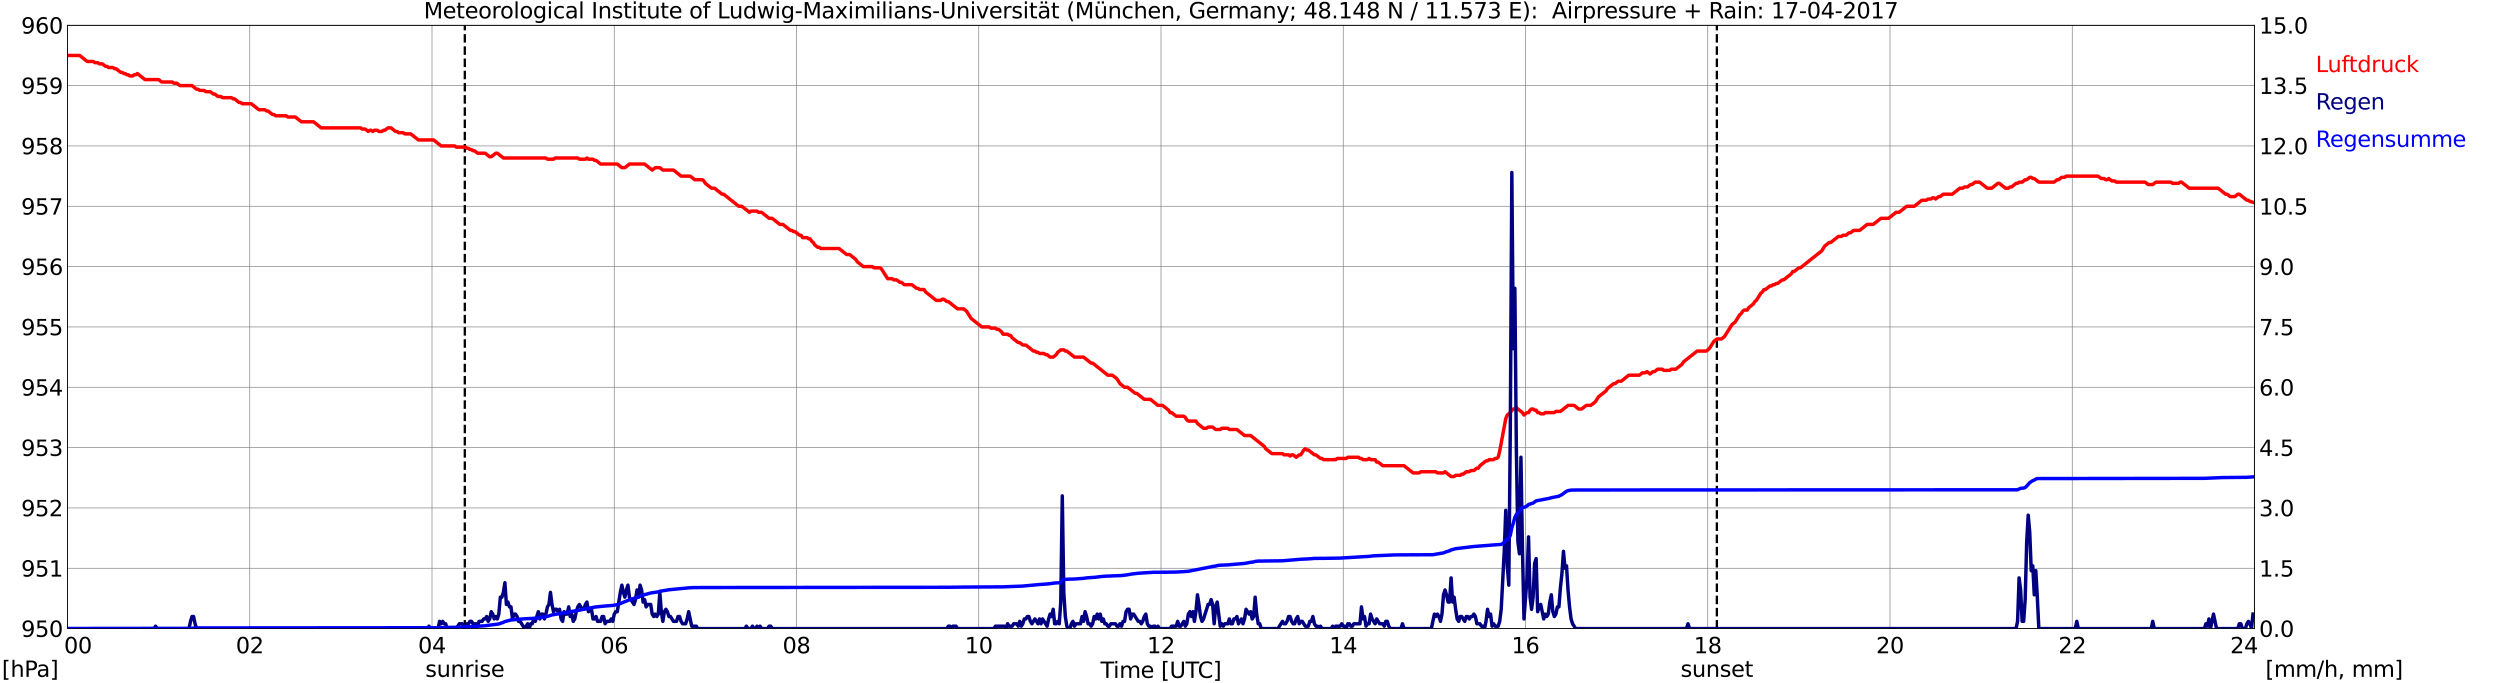 <?xml version="1.0" encoding="utf-8" standalone="no"?>
<!DOCTYPE svg PUBLIC "-//W3C//DTD SVG 1.1//EN"
  "http://www.w3.org/Graphics/SVG/1.1/DTD/svg11.dtd">
<svg xmlns:xlink="http://www.w3.org/1999/xlink" width="1085.4pt" height="296.64pt" viewBox="0 0 1085.4 296.64" xmlns="http://www.w3.org/2000/svg" version="1.1">
 <defs>
  <style type="text/css">*{stroke-linejoin: round; stroke-linecap: butt}</style>
 </defs>
 <g id="figure_1">
  <g id="patch_1">
   <path d="M 0 296.64 
L 1085.4 296.64 
L 1085.4 0 
L 0 0 
z
" style="fill: #ffffff"/>
  </g>
  <g id="axes_1">
   <g id="patch_2">
    <path d="M 29.306 272.909 
L 978.814 272.909 
L 978.814 10.976 
L 29.306 10.976 
z
" style="fill: #ffffff"/>
   </g>
   <g id="patch_3">
    <path d="M 978.814 272.909 
L 978.814 272.909 
L 978.814 10.976 
L 978.814 10.976 
z
" clip-path="url(#p3d805f8ba0)" style="fill: #d3d3d3; opacity: 0.25; stroke: #d3d3d3; stroke-linejoin: miter"/>
   </g>
   <g id="matplotlib.axis_1">
    <g id="xtick_1">
     <g id="line2d_1">
      <path d="M 29.306 272.909 
L 29.306 10.976 
" clip-path="url(#p3d805f8ba0)" style="fill: none; stroke: #808080; stroke-width: 0.3; stroke-linecap: square"/>
     </g>
     <g id="line2d_2"/>
     <g id="text_1">
      <!--    00 -->
      <g transform="translate(18.733 283.627) scale(0.095 -0.095)">
       <defs>
        <path id="DejaVuSans-20" transform="scale(0.016)"/>
        <path id="DejaVuSans-30" d="M 2034 4250 
Q 1547 4250 1301 3770 
Q 1056 3291 1056 2328 
Q 1056 1369 1301 889 
Q 1547 409 2034 409 
Q 2525 409 2770 889 
Q 3016 1369 3016 2328 
Q 3016 3291 2770 3770 
Q 2525 4250 2034 4250 
z
M 2034 4750 
Q 2819 4750 3233 4129 
Q 3647 3509 3647 2328 
Q 3647 1150 3233 529 
Q 2819 -91 2034 -91 
Q 1250 -91 836 529 
Q 422 1150 422 2328 
Q 422 3509 836 4129 
Q 1250 4750 2034 4750 
z
" transform="scale(0.016)"/>
       </defs>
       <use xlink:href="#DejaVuSans-20"/>
       <use xlink:href="#DejaVuSans-20" transform="translate(31.787 0)"/>
       <use xlink:href="#DejaVuSans-20" transform="translate(63.574 0)"/>
       <use xlink:href="#DejaVuSans-30" transform="translate(95.361 0)"/>
       <use xlink:href="#DejaVuSans-30" transform="translate(158.984 0)"/>
      </g>
     </g>
    </g>
    <g id="xtick_2">
     <g id="line2d_3">
      <path d="M 108.431 272.909 
L 108.431 10.976 
" clip-path="url(#p3d805f8ba0)" style="fill: none; stroke: #808080; stroke-width: 0.3; stroke-linecap: square"/>
     </g>
     <g id="line2d_4"/>
     <g id="text_2">
      <!-- 02 -->
      <g transform="translate(102.387 283.627) scale(0.095 -0.095)">
       <defs>
        <path id="DejaVuSans-32" d="M 1228 531 
L 3431 531 
L 3431 0 
L 469 0 
L 469 531 
Q 828 903 1448 1529 
Q 2069 2156 2228 2338 
Q 2531 2678 2651 2914 
Q 2772 3150 2772 3378 
Q 2772 3750 2511 3984 
Q 2250 4219 1831 4219 
Q 1534 4219 1204 4116 
Q 875 4013 500 3803 
L 500 4441 
Q 881 4594 1212 4672 
Q 1544 4750 1819 4750 
Q 2544 4750 2975 4387 
Q 3406 4025 3406 3419 
Q 3406 3131 3298 2873 
Q 3191 2616 2906 2266 
Q 2828 2175 2409 1742 
Q 1991 1309 1228 531 
z
" transform="scale(0.016)"/>
       </defs>
       <use xlink:href="#DejaVuSans-30"/>
       <use xlink:href="#DejaVuSans-32" transform="translate(63.623 0)"/>
      </g>
     </g>
    </g>
    <g id="xtick_3">
     <g id="line2d_5">
      <path d="M 187.557 272.909 
L 187.557 10.976 
" clip-path="url(#p3d805f8ba0)" style="fill: none; stroke: #808080; stroke-width: 0.3; stroke-linecap: square"/>
     </g>
     <g id="line2d_6"/>
     <g id="text_3">
      <!-- 04 -->
      <g transform="translate(181.513 283.627) scale(0.095 -0.095)">
       <defs>
        <path id="DejaVuSans-34" d="M 2419 4116 
L 825 1625 
L 2419 1625 
L 2419 4116 
z
M 2253 4666 
L 3047 4666 
L 3047 1625 
L 3713 1625 
L 3713 1100 
L 3047 1100 
L 3047 0 
L 2419 0 
L 2419 1100 
L 313 1100 
L 313 1709 
L 2253 4666 
z
" transform="scale(0.016)"/>
       </defs>
       <use xlink:href="#DejaVuSans-30"/>
       <use xlink:href="#DejaVuSans-34" transform="translate(63.623 0)"/>
      </g>
     </g>
    </g>
    <g id="xtick_4">
     <g id="line2d_7">
      <path d="M 266.683 272.909 
L 266.683 10.976 
" clip-path="url(#p3d805f8ba0)" style="fill: none; stroke: #808080; stroke-width: 0.3; stroke-linecap: square"/>
     </g>
     <g id="line2d_8"/>
     <g id="text_4">
      <!-- 06 -->
      <g transform="translate(260.638 283.627) scale(0.095 -0.095)">
       <defs>
        <path id="DejaVuSans-36" d="M 2113 2584 
Q 1688 2584 1439 2293 
Q 1191 2003 1191 1497 
Q 1191 994 1439 701 
Q 1688 409 2113 409 
Q 2538 409 2786 701 
Q 3034 994 3034 1497 
Q 3034 2003 2786 2293 
Q 2538 2584 2113 2584 
z
M 3366 4563 
L 3366 3988 
Q 3128 4100 2886 4159 
Q 2644 4219 2406 4219 
Q 1781 4219 1451 3797 
Q 1122 3375 1075 2522 
Q 1259 2794 1537 2939 
Q 1816 3084 2150 3084 
Q 2853 3084 3261 2657 
Q 3669 2231 3669 1497 
Q 3669 778 3244 343 
Q 2819 -91 2113 -91 
Q 1303 -91 875 529 
Q 447 1150 447 2328 
Q 447 3434 972 4092 
Q 1497 4750 2381 4750 
Q 2619 4750 2861 4703 
Q 3103 4656 3366 4563 
z
" transform="scale(0.016)"/>
       </defs>
       <use xlink:href="#DejaVuSans-30"/>
       <use xlink:href="#DejaVuSans-36" transform="translate(63.623 0)"/>
      </g>
     </g>
    </g>
    <g id="xtick_5">
     <g id="line2d_9">
      <path d="M 345.808 272.909 
L 345.808 10.976 
" clip-path="url(#p3d805f8ba0)" style="fill: none; stroke: #808080; stroke-width: 0.3; stroke-linecap: square"/>
     </g>
     <g id="line2d_10"/>
     <g id="text_5">
      <!-- 08 -->
      <g transform="translate(339.764 283.627) scale(0.095 -0.095)">
       <defs>
        <path id="DejaVuSans-38" d="M 2034 2216 
Q 1584 2216 1326 1975 
Q 1069 1734 1069 1313 
Q 1069 891 1326 650 
Q 1584 409 2034 409 
Q 2484 409 2743 651 
Q 3003 894 3003 1313 
Q 3003 1734 2745 1975 
Q 2488 2216 2034 2216 
z
M 1403 2484 
Q 997 2584 770 2862 
Q 544 3141 544 3541 
Q 544 4100 942 4425 
Q 1341 4750 2034 4750 
Q 2731 4750 3128 4425 
Q 3525 4100 3525 3541 
Q 3525 3141 3298 2862 
Q 3072 2584 2669 2484 
Q 3125 2378 3379 2068 
Q 3634 1759 3634 1313 
Q 3634 634 3220 271 
Q 2806 -91 2034 -91 
Q 1263 -91 848 271 
Q 434 634 434 1313 
Q 434 1759 690 2068 
Q 947 2378 1403 2484 
z
M 1172 3481 
Q 1172 3119 1398 2916 
Q 1625 2713 2034 2713 
Q 2441 2713 2670 2916 
Q 2900 3119 2900 3481 
Q 2900 3844 2670 4047 
Q 2441 4250 2034 4250 
Q 1625 4250 1398 4047 
Q 1172 3844 1172 3481 
z
" transform="scale(0.016)"/>
       </defs>
       <use xlink:href="#DejaVuSans-30"/>
       <use xlink:href="#DejaVuSans-38" transform="translate(63.623 0)"/>
      </g>
     </g>
    </g>
    <g id="xtick_6">
     <g id="line2d_11">
      <path d="M 424.934 272.909 
L 424.934 10.976 
" clip-path="url(#p3d805f8ba0)" style="fill: none; stroke: #808080; stroke-width: 0.3; stroke-linecap: square"/>
     </g>
     <g id="line2d_12"/>
     <g id="text_6">
      <!-- 10 -->
      <g transform="translate(418.89 283.627) scale(0.095 -0.095)">
       <defs>
        <path id="DejaVuSans-31" d="M 794 531 
L 1825 531 
L 1825 4091 
L 703 3866 
L 703 4441 
L 1819 4666 
L 2450 4666 
L 2450 531 
L 3481 531 
L 3481 0 
L 794 0 
L 794 531 
z
" transform="scale(0.016)"/>
       </defs>
       <use xlink:href="#DejaVuSans-31"/>
       <use xlink:href="#DejaVuSans-30" transform="translate(63.623 0)"/>
      </g>
     </g>
    </g>
    <g id="xtick_7">
     <g id="line2d_13">
      <path d="M 504.06 272.909 
L 504.06 10.976 
" clip-path="url(#p3d805f8ba0)" style="fill: none; stroke: #808080; stroke-width: 0.3; stroke-linecap: square"/>
     </g>
     <g id="line2d_14"/>
     <g id="text_7">
      <!-- 12 -->
      <g transform="translate(498.015 283.627) scale(0.095 -0.095)">
       <use xlink:href="#DejaVuSans-31"/>
       <use xlink:href="#DejaVuSans-32" transform="translate(63.623 0)"/>
      </g>
     </g>
    </g>
    <g id="xtick_8">
     <g id="line2d_15">
      <path d="M 583.185 272.909 
L 583.185 10.976 
" clip-path="url(#p3d805f8ba0)" style="fill: none; stroke: #808080; stroke-width: 0.3; stroke-linecap: square"/>
     </g>
     <g id="line2d_16"/>
     <g id="text_8">
      <!-- 14 -->
      <g transform="translate(577.141 283.627) scale(0.095 -0.095)">
       <use xlink:href="#DejaVuSans-31"/>
       <use xlink:href="#DejaVuSans-34" transform="translate(63.623 0)"/>
      </g>
     </g>
    </g>
    <g id="xtick_9">
     <g id="line2d_17">
      <path d="M 662.311 272.909 
L 662.311 10.976 
" clip-path="url(#p3d805f8ba0)" style="fill: none; stroke: #808080; stroke-width: 0.3; stroke-linecap: square"/>
     </g>
     <g id="line2d_18"/>
     <g id="text_9">
      <!-- 16 -->
      <g transform="translate(656.267 283.627) scale(0.095 -0.095)">
       <use xlink:href="#DejaVuSans-31"/>
       <use xlink:href="#DejaVuSans-36" transform="translate(63.623 0)"/>
      </g>
     </g>
    </g>
    <g id="xtick_10">
     <g id="line2d_19">
      <path d="M 741.437 272.909 
L 741.437 10.976 
" clip-path="url(#p3d805f8ba0)" style="fill: none; stroke: #808080; stroke-width: 0.3; stroke-linecap: square"/>
     </g>
     <g id="line2d_20"/>
     <g id="text_10">
      <!-- 18 -->
      <g transform="translate(735.392 283.627) scale(0.095 -0.095)">
       <use xlink:href="#DejaVuSans-31"/>
       <use xlink:href="#DejaVuSans-38" transform="translate(63.623 0)"/>
      </g>
     </g>
    </g>
    <g id="xtick_11">
     <g id="line2d_21">
      <path d="M 820.562 272.909 
L 820.562 10.976 
" clip-path="url(#p3d805f8ba0)" style="fill: none; stroke: #808080; stroke-width: 0.3; stroke-linecap: square"/>
     </g>
     <g id="line2d_22"/>
     <g id="text_11">
      <!-- 20 -->
      <g transform="translate(814.518 283.627) scale(0.095 -0.095)">
       <use xlink:href="#DejaVuSans-32"/>
       <use xlink:href="#DejaVuSans-30" transform="translate(63.623 0)"/>
      </g>
     </g>
    </g>
    <g id="xtick_12">
     <g id="line2d_23">
      <path d="M 899.688 272.909 
L 899.688 10.976 
" clip-path="url(#p3d805f8ba0)" style="fill: none; stroke: #808080; stroke-width: 0.3; stroke-linecap: square"/>
     </g>
     <g id="line2d_24"/>
     <g id="text_12">
      <!-- 22 -->
      <g transform="translate(893.644 283.627) scale(0.095 -0.095)">
       <use xlink:href="#DejaVuSans-32"/>
       <use xlink:href="#DejaVuSans-32" transform="translate(63.623 0)"/>
      </g>
     </g>
    </g>
    <g id="xtick_13">
     <g id="line2d_25">
      <path d="M 978.814 272.909 
L 978.814 10.976 
" clip-path="url(#p3d805f8ba0)" style="fill: none; stroke: #808080; stroke-width: 0.3; stroke-linecap: square"/>
     </g>
     <g id="line2d_26"/>
     <g id="text_13">
      <!-- 24    -->
      <g transform="translate(968.241 283.627) scale(0.095 -0.095)">
       <use xlink:href="#DejaVuSans-32"/>
       <use xlink:href="#DejaVuSans-34" transform="translate(63.623 0)"/>
       <use xlink:href="#DejaVuSans-20" transform="translate(127.246 0)"/>
       <use xlink:href="#DejaVuSans-20" transform="translate(159.033 0)"/>
       <use xlink:href="#DejaVuSans-20" transform="translate(190.82 0)"/>
      </g>
     </g>
    </g>
    <g id="text_14">
     <!-- Time [UTC] -->
     <g transform="translate(477.806 294.322) scale(0.095 -0.095)">
      <defs>
       <path id="DejaVuSans-54" d="M -19 4666 
L 3928 4666 
L 3928 4134 
L 2272 4134 
L 2272 0 
L 1638 0 
L 1638 4134 
L -19 4134 
L -19 4666 
z
" transform="scale(0.016)"/>
       <path id="DejaVuSans-69" d="M 603 3500 
L 1178 3500 
L 1178 0 
L 603 0 
L 603 3500 
z
M 603 4863 
L 1178 4863 
L 1178 4134 
L 603 4134 
L 603 4863 
z
" transform="scale(0.016)"/>
       <path id="DejaVuSans-6d" d="M 3328 2828 
Q 3544 3216 3844 3400 
Q 4144 3584 4550 3584 
Q 5097 3584 5394 3201 
Q 5691 2819 5691 2113 
L 5691 0 
L 5113 0 
L 5113 2094 
Q 5113 2597 4934 2840 
Q 4756 3084 4391 3084 
Q 3944 3084 3684 2787 
Q 3425 2491 3425 1978 
L 3425 0 
L 2847 0 
L 2847 2094 
Q 2847 2600 2669 2842 
Q 2491 3084 2119 3084 
Q 1678 3084 1418 2786 
Q 1159 2488 1159 1978 
L 1159 0 
L 581 0 
L 581 3500 
L 1159 3500 
L 1159 2956 
Q 1356 3278 1631 3431 
Q 1906 3584 2284 3584 
Q 2666 3584 2933 3390 
Q 3200 3197 3328 2828 
z
" transform="scale(0.016)"/>
       <path id="DejaVuSans-65" d="M 3597 1894 
L 3597 1613 
L 953 1613 
Q 991 1019 1311 708 
Q 1631 397 2203 397 
Q 2534 397 2845 478 
Q 3156 559 3463 722 
L 3463 178 
Q 3153 47 2828 -22 
Q 2503 -91 2169 -91 
Q 1331 -91 842 396 
Q 353 884 353 1716 
Q 353 2575 817 3079 
Q 1281 3584 2069 3584 
Q 2775 3584 3186 3129 
Q 3597 2675 3597 1894 
z
M 3022 2063 
Q 3016 2534 2758 2815 
Q 2500 3097 2075 3097 
Q 1594 3097 1305 2825 
Q 1016 2553 972 2059 
L 3022 2063 
z
" transform="scale(0.016)"/>
       <path id="DejaVuSans-5b" d="M 550 4863 
L 1875 4863 
L 1875 4416 
L 1125 4416 
L 1125 -397 
L 1875 -397 
L 1875 -844 
L 550 -844 
L 550 4863 
z
" transform="scale(0.016)"/>
       <path id="DejaVuSans-55" d="M 556 4666 
L 1191 4666 
L 1191 1831 
Q 1191 1081 1462 751 
Q 1734 422 2344 422 
Q 2950 422 3222 751 
Q 3494 1081 3494 1831 
L 3494 4666 
L 4128 4666 
L 4128 1753 
Q 4128 841 3676 375 
Q 3225 -91 2344 -91 
Q 1459 -91 1007 375 
Q 556 841 556 1753 
L 556 4666 
z
" transform="scale(0.016)"/>
       <path id="DejaVuSans-43" d="M 4122 4306 
L 4122 3641 
Q 3803 3938 3442 4084 
Q 3081 4231 2675 4231 
Q 1875 4231 1450 3742 
Q 1025 3253 1025 2328 
Q 1025 1406 1450 917 
Q 1875 428 2675 428 
Q 3081 428 3442 575 
Q 3803 722 4122 1019 
L 4122 359 
Q 3791 134 3420 21 
Q 3050 -91 2638 -91 
Q 1578 -91 968 557 
Q 359 1206 359 2328 
Q 359 3453 968 4101 
Q 1578 4750 2638 4750 
Q 3056 4750 3426 4639 
Q 3797 4528 4122 4306 
z
" transform="scale(0.016)"/>
       <path id="DejaVuSans-5d" d="M 1947 4863 
L 1947 -844 
L 622 -844 
L 622 -397 
L 1369 -397 
L 1369 4416 
L 622 4416 
L 622 4863 
L 1947 4863 
z
" transform="scale(0.016)"/>
      </defs>
      <use xlink:href="#DejaVuSans-54"/>
      <use xlink:href="#DejaVuSans-69" transform="translate(57.959 0)"/>
      <use xlink:href="#DejaVuSans-6d" transform="translate(85.742 0)"/>
      <use xlink:href="#DejaVuSans-65" transform="translate(183.154 0)"/>
      <use xlink:href="#DejaVuSans-20" transform="translate(244.678 0)"/>
      <use xlink:href="#DejaVuSans-5b" transform="translate(276.465 0)"/>
      <use xlink:href="#DejaVuSans-55" transform="translate(315.479 0)"/>
      <use xlink:href="#DejaVuSans-54" transform="translate(388.672 0)"/>
      <use xlink:href="#DejaVuSans-43" transform="translate(443.881 0)"/>
      <use xlink:href="#DejaVuSans-5d" transform="translate(513.705 0)"/>
     </g>
    </g>
   </g>
   <g id="matplotlib.axis_2">
    <g id="ytick_1">
     <g id="line2d_27">
      <path d="M 29.306 272.909 
L 978.814 272.909 
" clip-path="url(#p3d805f8ba0)" style="fill: none; stroke: #808080; stroke-width: 0.3; stroke-linecap: square"/>
     </g>
     <g id="line2d_28"/>
     <g id="text_15">
      <!-- 950 -->
      <g transform="translate(9.173 276.518) scale(0.095 -0.095)">
       <defs>
        <path id="DejaVuSans-39" d="M 703 97 
L 703 672 
Q 941 559 1184 500 
Q 1428 441 1663 441 
Q 2288 441 2617 861 
Q 2947 1281 2994 2138 
Q 2813 1869 2534 1725 
Q 2256 1581 1919 1581 
Q 1219 1581 811 2004 
Q 403 2428 403 3163 
Q 403 3881 828 4315 
Q 1253 4750 1959 4750 
Q 2769 4750 3195 4129 
Q 3622 3509 3622 2328 
Q 3622 1225 3098 567 
Q 2575 -91 1691 -91 
Q 1453 -91 1209 -44 
Q 966 3 703 97 
z
M 1959 2075 
Q 2384 2075 2632 2365 
Q 2881 2656 2881 3163 
Q 2881 3666 2632 3958 
Q 2384 4250 1959 4250 
Q 1534 4250 1286 3958 
Q 1038 3666 1038 3163 
Q 1038 2656 1286 2365 
Q 1534 2075 1959 2075 
z
" transform="scale(0.016)"/>
        <path id="DejaVuSans-35" d="M 691 4666 
L 3169 4666 
L 3169 4134 
L 1269 4134 
L 1269 2991 
Q 1406 3038 1543 3061 
Q 1681 3084 1819 3084 
Q 2600 3084 3056 2656 
Q 3513 2228 3513 1497 
Q 3513 744 3044 326 
Q 2575 -91 1722 -91 
Q 1428 -91 1123 -41 
Q 819 9 494 109 
L 494 744 
Q 775 591 1075 516 
Q 1375 441 1709 441 
Q 2250 441 2565 725 
Q 2881 1009 2881 1497 
Q 2881 1984 2565 2268 
Q 2250 2553 1709 2553 
Q 1456 2553 1204 2497 
Q 953 2441 691 2322 
L 691 4666 
z
" transform="scale(0.016)"/>
       </defs>
       <use xlink:href="#DejaVuSans-39"/>
       <use xlink:href="#DejaVuSans-35" transform="translate(63.623 0)"/>
       <use xlink:href="#DejaVuSans-30" transform="translate(127.246 0)"/>
      </g>
     </g>
    </g>
    <g id="ytick_2">
     <g id="line2d_29">
      <path d="M 29.306 246.715 
L 978.814 246.715 
" clip-path="url(#p3d805f8ba0)" style="fill: none; stroke: #808080; stroke-width: 0.3; stroke-linecap: square"/>
     </g>
     <g id="line2d_30"/>
     <g id="text_16">
      <!-- 951 -->
      <g transform="translate(9.173 250.325) scale(0.095 -0.095)">
       <use xlink:href="#DejaVuSans-39"/>
       <use xlink:href="#DejaVuSans-35" transform="translate(63.623 0)"/>
       <use xlink:href="#DejaVuSans-31" transform="translate(127.246 0)"/>
      </g>
     </g>
    </g>
    <g id="ytick_3">
     <g id="line2d_31">
      <path d="M 29.306 220.522 
L 978.814 220.522 
" clip-path="url(#p3d805f8ba0)" style="fill: none; stroke: #808080; stroke-width: 0.3; stroke-linecap: square"/>
     </g>
     <g id="line2d_32"/>
     <g id="text_17">
      <!-- 952 -->
      <g transform="translate(9.173 224.131) scale(0.095 -0.095)">
       <use xlink:href="#DejaVuSans-39"/>
       <use xlink:href="#DejaVuSans-35" transform="translate(63.623 0)"/>
       <use xlink:href="#DejaVuSans-32" transform="translate(127.246 0)"/>
      </g>
     </g>
    </g>
    <g id="ytick_4">
     <g id="line2d_33">
      <path d="M 29.306 194.329 
L 978.814 194.329 
" clip-path="url(#p3d805f8ba0)" style="fill: none; stroke: #808080; stroke-width: 0.3; stroke-linecap: square"/>
     </g>
     <g id="line2d_34"/>
     <g id="text_18">
      <!-- 953 -->
      <g transform="translate(9.173 197.938) scale(0.095 -0.095)">
       <defs>
        <path id="DejaVuSans-33" d="M 2597 2516 
Q 3050 2419 3304 2112 
Q 3559 1806 3559 1356 
Q 3559 666 3084 287 
Q 2609 -91 1734 -91 
Q 1441 -91 1130 -33 
Q 819 25 488 141 
L 488 750 
Q 750 597 1062 519 
Q 1375 441 1716 441 
Q 2309 441 2620 675 
Q 2931 909 2931 1356 
Q 2931 1769 2642 2001 
Q 2353 2234 1838 2234 
L 1294 2234 
L 1294 2753 
L 1863 2753 
Q 2328 2753 2575 2939 
Q 2822 3125 2822 3475 
Q 2822 3834 2567 4026 
Q 2313 4219 1838 4219 
Q 1578 4219 1281 4162 
Q 984 4106 628 3988 
L 628 4550 
Q 988 4650 1302 4700 
Q 1616 4750 1894 4750 
Q 2613 4750 3031 4423 
Q 3450 4097 3450 3541 
Q 3450 3153 3228 2886 
Q 3006 2619 2597 2516 
z
" transform="scale(0.016)"/>
       </defs>
       <use xlink:href="#DejaVuSans-39"/>
       <use xlink:href="#DejaVuSans-35" transform="translate(63.623 0)"/>
       <use xlink:href="#DejaVuSans-33" transform="translate(127.246 0)"/>
      </g>
     </g>
    </g>
    <g id="ytick_5">
     <g id="line2d_35">
      <path d="M 29.306 168.136 
L 978.814 168.136 
" clip-path="url(#p3d805f8ba0)" style="fill: none; stroke: #808080; stroke-width: 0.3; stroke-linecap: square"/>
     </g>
     <g id="line2d_36"/>
     <g id="text_19">
      <!-- 954 -->
      <g transform="translate(9.173 171.745) scale(0.095 -0.095)">
       <use xlink:href="#DejaVuSans-39"/>
       <use xlink:href="#DejaVuSans-35" transform="translate(63.623 0)"/>
       <use xlink:href="#DejaVuSans-34" transform="translate(127.246 0)"/>
      </g>
     </g>
    </g>
    <g id="ytick_6">
     <g id="line2d_37">
      <path d="M 29.306 141.942 
L 978.814 141.942 
" clip-path="url(#p3d805f8ba0)" style="fill: none; stroke: #808080; stroke-width: 0.3; stroke-linecap: square"/>
     </g>
     <g id="line2d_38"/>
     <g id="text_20">
      <!-- 955 -->
      <g transform="translate(9.173 145.551) scale(0.095 -0.095)">
       <use xlink:href="#DejaVuSans-39"/>
       <use xlink:href="#DejaVuSans-35" transform="translate(63.623 0)"/>
       <use xlink:href="#DejaVuSans-35" transform="translate(127.246 0)"/>
      </g>
     </g>
    </g>
    <g id="ytick_7">
     <g id="line2d_39">
      <path d="M 29.306 115.749 
L 978.814 115.749 
" clip-path="url(#p3d805f8ba0)" style="fill: none; stroke: #808080; stroke-width: 0.3; stroke-linecap: square"/>
     </g>
     <g id="line2d_40"/>
     <g id="text_21">
      <!-- 956 -->
      <g transform="translate(9.173 119.358) scale(0.095 -0.095)">
       <use xlink:href="#DejaVuSans-39"/>
       <use xlink:href="#DejaVuSans-35" transform="translate(63.623 0)"/>
       <use xlink:href="#DejaVuSans-36" transform="translate(127.246 0)"/>
      </g>
     </g>
    </g>
    <g id="ytick_8">
     <g id="line2d_41">
      <path d="M 29.306 89.556 
L 978.814 89.556 
" clip-path="url(#p3d805f8ba0)" style="fill: none; stroke: #808080; stroke-width: 0.3; stroke-linecap: square"/>
     </g>
     <g id="line2d_42"/>
     <g id="text_22">
      <!-- 957 -->
      <g transform="translate(9.173 93.165) scale(0.095 -0.095)">
       <defs>
        <path id="DejaVuSans-37" d="M 525 4666 
L 3525 4666 
L 3525 4397 
L 1831 0 
L 1172 0 
L 2766 4134 
L 525 4134 
L 525 4666 
z
" transform="scale(0.016)"/>
       </defs>
       <use xlink:href="#DejaVuSans-39"/>
       <use xlink:href="#DejaVuSans-35" transform="translate(63.623 0)"/>
       <use xlink:href="#DejaVuSans-37" transform="translate(127.246 0)"/>
      </g>
     </g>
    </g>
    <g id="ytick_9">
     <g id="line2d_43">
      <path d="M 29.306 63.362 
L 978.814 63.362 
" clip-path="url(#p3d805f8ba0)" style="fill: none; stroke: #808080; stroke-width: 0.3; stroke-linecap: square"/>
     </g>
     <g id="line2d_44"/>
     <g id="text_23">
      <!-- 958 -->
      <g transform="translate(9.173 66.972) scale(0.095 -0.095)">
       <use xlink:href="#DejaVuSans-39"/>
       <use xlink:href="#DejaVuSans-35" transform="translate(63.623 0)"/>
       <use xlink:href="#DejaVuSans-38" transform="translate(127.246 0)"/>
      </g>
     </g>
    </g>
    <g id="ytick_10">
     <g id="line2d_45">
      <path d="M 29.306 37.169 
L 978.814 37.169 
" clip-path="url(#p3d805f8ba0)" style="fill: none; stroke: #808080; stroke-width: 0.3; stroke-linecap: square"/>
     </g>
     <g id="line2d_46"/>
     <g id="text_24">
      <!-- 959 -->
      <g transform="translate(9.173 40.778) scale(0.095 -0.095)">
       <use xlink:href="#DejaVuSans-39"/>
       <use xlink:href="#DejaVuSans-35" transform="translate(63.623 0)"/>
       <use xlink:href="#DejaVuSans-39" transform="translate(127.246 0)"/>
      </g>
     </g>
    </g>
    <g id="ytick_11">
     <g id="line2d_47">
      <path d="M 29.306 10.976 
L 978.814 10.976 
" clip-path="url(#p3d805f8ba0)" style="fill: none; stroke: #808080; stroke-width: 0.3; stroke-linecap: square"/>
     </g>
     <g id="line2d_48"/>
     <g id="text_25">
      <!-- 960 -->
      <g transform="translate(9.173 14.585) scale(0.095 -0.095)">
       <use xlink:href="#DejaVuSans-39"/>
       <use xlink:href="#DejaVuSans-36" transform="translate(63.623 0)"/>
       <use xlink:href="#DejaVuSans-30" transform="translate(127.246 0)"/>
      </g>
     </g>
    </g>
   </g>
   <g id="line2d_49">
    <path d="M 201.8 272.909 
L 201.8 10.976 
" clip-path="url(#p3d805f8ba0)" style="fill: none; stroke-dasharray: 3.7,1.6; stroke-dashoffset: 0; stroke: #000000"/>
   </g>
   <g id="line2d_50">
    <path d="M 745.393 272.909 
L 745.393 10.976 
" clip-path="url(#p3d805f8ba0)" style="fill: none; stroke-dasharray: 3.7,1.6; stroke-dashoffset: 0; stroke: #000000"/>
   </g>
   <g id="line2d_51">
    <path d="M 29.306 24.072 
L 34.581 24.072 
L 37.878 26.692 
L 40.515 26.692 
L 41.175 27.216 
L 42.493 27.216 
L 43.153 27.739 
L 44.472 27.739 
L 45.79 28.787 
L 46.45 28.787 
L 47.109 29.311 
L 49.087 29.311 
L 49.747 29.835 
L 50.406 29.835 
L 52.384 31.406 
L 53.043 31.406 
L 53.703 31.93 
L 54.362 31.93 
L 55.022 32.454 
L 55.681 32.454 
L 56.34 32.978 
L 57.659 32.978 
L 58.319 32.454 
L 58.978 32.454 
L 59.637 31.93 
L 62.934 34.55 
L 68.869 34.55 
L 70.187 35.597 
L 74.803 35.597 
L 75.462 36.121 
L 76.781 36.121 
L 78.1 37.169 
L 83.375 37.169 
L 85.353 38.741 
L 86.013 38.741 
L 86.672 39.264 
L 88.65 39.264 
L 89.309 39.788 
L 91.288 39.788 
L 92.606 40.836 
L 93.266 40.836 
L 94.584 41.884 
L 95.903 41.884 
L 96.563 42.408 
L 100.519 42.408 
L 101.178 42.932 
L 101.838 42.932 
L 103.816 44.503 
L 104.475 44.503 
L 105.135 45.027 
L 109.091 45.027 
L 112.388 47.646 
L 115.025 47.646 
L 115.685 48.17 
L 116.344 48.17 
L 118.322 49.742 
L 118.982 49.742 
L 119.641 50.266 
L 124.257 50.266 
L 124.916 50.79 
L 128.213 50.79 
L 130.85 52.885 
L 136.125 52.885 
L 139.422 55.504 
L 156.566 55.504 
L 157.226 56.028 
L 158.544 56.028 
L 159.863 57.076 
L 160.523 56.552 
L 161.182 56.552 
L 161.841 57.076 
L 162.501 56.552 
L 163.819 56.552 
L 164.479 57.076 
L 165.798 57.076 
L 166.457 56.552 
L 167.116 56.552 
L 168.435 55.504 
L 169.754 55.504 
L 171.732 57.076 
L 172.391 57.076 
L 173.051 57.6 
L 175.029 57.6 
L 175.688 58.124 
L 178.326 58.124 
L 181.623 60.743 
L 188.217 60.743 
L 191.513 63.362 
L 197.448 63.362 
L 198.107 63.886 
L 202.063 63.886 
L 202.723 64.41 
L 203.382 64.41 
L 204.042 64.934 
L 204.701 64.934 
L 205.36 65.458 
L 206.02 65.458 
L 207.339 66.506 
L 210.635 66.506 
L 212.614 68.077 
L 213.273 68.077 
L 215.251 66.506 
L 215.91 66.506 
L 218.548 68.601 
L 237.011 68.601 
L 237.67 69.125 
L 240.308 69.125 
L 240.967 68.601 
L 250.858 68.601 
L 251.517 69.125 
L 254.155 69.125 
L 254.814 68.601 
L 255.473 69.125 
L 257.451 69.125 
L 258.111 69.649 
L 258.77 69.649 
L 260.748 71.22 
L 268.002 71.22 
L 269.98 72.792 
L 271.298 72.792 
L 273.277 71.22 
L 279.87 71.22 
L 283.167 73.84 
L 284.486 72.792 
L 286.464 72.792 
L 287.783 73.84 
L 292.399 73.84 
L 295.696 76.459 
L 299.652 76.459 
L 301.63 78.031 
L 304.927 78.031 
L 305.586 78.554 
L 306.246 79.602 
L 308.883 81.698 
L 310.202 81.698 
L 313.499 84.317 
L 314.158 84.317 
L 320.752 89.556 
L 322.071 89.556 
L 325.368 92.175 
L 326.027 91.651 
L 328.665 91.651 
L 329.324 92.175 
L 330.643 92.175 
L 333.94 94.794 
L 335.258 94.794 
L 338.555 97.414 
L 339.874 97.414 
L 343.171 100.033 
L 343.83 100.033 
L 344.49 100.557 
L 345.149 100.557 
L 347.127 102.128 
L 347.787 102.128 
L 348.446 103.176 
L 350.424 103.176 
L 351.083 103.7 
L 351.743 103.7 
L 352.402 104.748 
L 353.062 105.272 
L 353.721 106.319 
L 355.04 107.367 
L 355.699 107.367 
L 356.359 107.891 
L 364.271 107.891 
L 367.568 110.51 
L 368.887 110.51 
L 371.524 112.606 
L 372.184 113.653 
L 374.821 115.749 
L 378.777 115.749 
L 379.437 116.273 
L 382.074 116.273 
L 382.734 116.797 
L 385.371 120.988 
L 387.349 120.988 
L 388.009 121.511 
L 389.328 121.511 
L 390.646 122.559 
L 391.306 122.559 
L 392.624 123.607 
L 395.921 123.607 
L 397.899 125.179 
L 398.559 125.179 
L 399.218 125.702 
L 401.196 125.702 
L 401.856 126.75 
L 406.471 130.417 
L 408.45 130.417 
L 409.109 129.893 
L 409.768 129.893 
L 411.087 130.941 
L 411.746 130.941 
L 415.703 134.084 
L 418.34 134.084 
L 419.659 135.132 
L 421.637 138.275 
L 426.253 141.942 
L 429.55 141.942 
L 430.209 142.466 
L 432.187 142.466 
L 432.847 142.99 
L 433.506 142.99 
L 434.825 144.038 
L 435.484 145.085 
L 437.462 145.085 
L 438.122 145.609 
L 438.781 145.609 
L 439.44 146.657 
L 442.078 148.753 
L 442.737 148.753 
L 444.056 149.8 
L 445.375 149.8 
L 448.672 152.42 
L 449.331 152.42 
L 449.991 152.943 
L 450.65 152.943 
L 451.309 153.467 
L 453.287 153.467 
L 453.947 153.991 
L 454.606 153.991 
L 455.925 155.039 
L 457.244 155.039 
L 458.563 153.991 
L 459.222 152.943 
L 460.541 151.896 
L 461.859 151.896 
L 462.519 152.42 
L 463.178 152.42 
L 466.475 155.039 
L 470.431 155.039 
L 473.728 157.658 
L 474.388 157.658 
L 480.981 162.897 
L 482.96 162.897 
L 484.938 164.468 
L 486.256 166.564 
L 488.235 168.136 
L 489.553 168.136 
L 492.85 170.755 
L 493.51 170.755 
L 496.807 173.374 
L 499.444 173.374 
L 502.741 175.994 
L 504.719 175.994 
L 507.357 178.089 
L 508.016 179.137 
L 508.675 179.137 
L 510.654 180.708 
L 513.95 180.708 
L 514.61 181.232 
L 515.269 182.28 
L 515.929 182.804 
L 519.226 182.804 
L 519.885 183.852 
L 522.522 185.947 
L 523.841 185.947 
L 524.501 185.423 
L 526.479 185.423 
L 527.797 186.471 
L 529.776 186.471 
L 530.435 185.947 
L 533.073 185.947 
L 533.732 186.471 
L 537.029 186.471 
L 540.326 189.09 
L 542.963 189.09 
L 548.898 193.805 
L 549.557 194.853 
L 552.195 196.948 
L 556.81 196.948 
L 557.47 197.472 
L 559.448 197.472 
L 560.107 197.996 
L 560.766 197.472 
L 561.426 197.472 
L 562.745 198.52 
L 564.063 197.472 
L 564.723 197.472 
L 566.042 195.377 
L 566.701 194.853 
L 567.36 195.377 
L 568.02 195.377 
L 570.657 197.472 
L 571.317 197.472 
L 573.295 199.044 
L 573.954 199.044 
L 574.613 199.568 
L 579.889 199.568 
L 580.548 199.044 
L 584.504 199.044 
L 585.164 198.52 
L 589.779 198.52 
L 590.439 199.044 
L 591.098 199.044 
L 591.757 199.568 
L 593.736 199.568 
L 594.395 199.044 
L 595.054 199.568 
L 597.032 199.568 
L 597.692 200.615 
L 598.351 200.615 
L 600.329 202.187 
L 609.561 202.187 
L 613.517 205.33 
L 616.154 205.33 
L 616.814 204.806 
L 623.408 204.806 
L 624.067 205.33 
L 626.705 205.33 
L 627.364 204.806 
L 630.001 206.902 
L 631.32 206.902 
L 631.98 206.378 
L 633.958 206.378 
L 634.617 205.854 
L 635.276 205.854 
L 636.595 204.806 
L 637.914 204.806 
L 638.573 204.282 
L 639.892 204.282 
L 641.211 203.235 
L 641.87 203.235 
L 642.53 202.187 
L 645.167 200.091 
L 645.827 200.091 
L 646.486 199.568 
L 648.464 199.568 
L 649.123 199.044 
L 649.783 199.044 
L 650.442 198.52 
L 651.102 195.9 
L 653.739 181.756 
L 654.399 180.184 
L 655.717 179.137 
L 656.377 178.089 
L 657.036 177.565 
L 657.695 177.565 
L 658.355 177.041 
L 660.992 179.137 
L 661.652 180.184 
L 662.97 179.137 
L 663.63 179.137 
L 664.289 178.089 
L 664.949 177.565 
L 665.608 177.565 
L 666.267 178.089 
L 666.927 178.089 
L 667.586 179.137 
L 668.246 179.137 
L 668.905 179.661 
L 670.224 179.661 
L 670.883 179.137 
L 674.839 179.137 
L 675.499 178.613 
L 677.477 178.613 
L 680.774 175.994 
L 683.411 175.994 
L 685.389 177.565 
L 686.708 177.565 
L 688.686 175.994 
L 690.664 175.994 
L 692.643 174.422 
L 693.961 172.326 
L 697.258 169.707 
L 697.918 168.659 
L 700.555 166.564 
L 701.215 166.564 
L 702.533 165.516 
L 703.852 165.516 
L 707.149 162.897 
L 711.765 162.897 
L 713.083 161.849 
L 714.402 161.849 
L 715.062 161.325 
L 716.38 162.373 
L 717.699 161.325 
L 718.358 161.325 
L 719.677 160.278 
L 721.655 160.278 
L 722.315 160.801 
L 724.952 160.801 
L 725.612 160.278 
L 727.59 160.278 
L 730.227 158.182 
L 730.887 157.134 
L 736.821 152.42 
L 740.777 152.42 
L 742.096 151.372 
L 744.074 148.229 
L 745.393 147.181 
L 747.371 147.181 
L 748.69 146.133 
L 751.987 140.895 
L 753.306 139.847 
L 755.284 136.704 
L 755.943 136.18 
L 756.602 135.132 
L 757.262 134.608 
L 758.581 134.608 
L 759.24 133.56 
L 761.218 131.989 
L 761.878 130.941 
L 762.537 130.417 
L 764.515 127.274 
L 765.174 126.75 
L 765.834 125.702 
L 766.493 125.702 
L 768.471 124.131 
L 769.131 124.131 
L 769.79 123.607 
L 770.449 123.607 
L 771.109 123.083 
L 771.768 123.083 
L 773.746 121.511 
L 774.406 121.511 
L 777.703 118.892 
L 778.362 117.844 
L 779.021 117.844 
L 781 116.273 
L 781.659 116.273 
L 790.89 108.939 
L 792.209 106.843 
L 794.187 105.272 
L 794.847 105.272 
L 798.143 102.652 
L 799.462 102.652 
L 800.122 102.128 
L 801.44 102.128 
L 802.759 101.081 
L 803.419 101.081 
L 804.737 100.033 
L 807.375 100.033 
L 810.672 97.414 
L 813.309 97.414 
L 816.606 94.794 
L 819.903 94.794 
L 823.2 92.175 
L 824.519 92.175 
L 827.816 89.556 
L 831.112 89.556 
L 834.409 86.936 
L 836.388 86.936 
L 837.047 86.412 
L 838.366 86.412 
L 839.025 85.889 
L 839.684 85.889 
L 840.344 86.412 
L 841.663 85.365 
L 842.322 85.365 
L 843.641 84.317 
L 847.597 84.317 
L 850.894 81.698 
L 852.213 81.698 
L 852.872 81.174 
L 854.191 81.174 
L 855.51 80.126 
L 856.169 80.126 
L 857.488 79.078 
L 859.466 79.078 
L 862.763 81.698 
L 864.741 81.698 
L 867.378 79.602 
L 868.038 79.602 
L 870.675 81.698 
L 871.994 81.698 
L 872.653 81.174 
L 873.313 81.174 
L 875.291 79.602 
L 875.95 79.602 
L 876.61 79.078 
L 877.929 79.078 
L 879.247 78.031 
L 879.907 78.031 
L 881.225 76.983 
L 881.885 76.983 
L 882.544 77.507 
L 883.204 77.507 
L 885.182 79.078 
L 891.775 79.078 
L 893.094 78.031 
L 893.754 78.031 
L 895.072 76.983 
L 896.391 76.983 
L 897.051 76.459 
L 910.898 76.459 
L 912.216 77.507 
L 913.535 77.507 
L 914.194 78.031 
L 914.854 78.031 
L 915.513 77.507 
L 916.832 78.554 
L 918.151 78.554 
L 918.81 79.078 
L 931.338 79.078 
L 932.657 80.126 
L 934.635 80.126 
L 935.954 79.078 
L 942.548 79.078 
L 943.207 79.602 
L 945.845 79.602 
L 946.504 79.078 
L 947.163 79.078 
L 950.46 81.698 
L 962.989 81.698 
L 966.285 84.317 
L 966.945 84.317 
L 968.264 85.365 
L 970.242 85.365 
L 971.561 84.317 
L 972.22 84.317 
L 975.517 86.936 
L 976.176 86.936 
L 976.836 87.46 
L 978.154 87.809 
L 978.154 87.809 
" clip-path="url(#p3d805f8ba0)" style="fill: none; stroke: #ff0000; stroke-width: 1.5; stroke-linecap: square"/>
   </g>
   <g id="patch_4">
    <path d="M 29.306 272.909 
L 29.306 10.976 
" style="fill: none; stroke: #000000; stroke-width: 0.3; stroke-linejoin: miter; stroke-linecap: square"/>
   </g>
   <g id="patch_5">
    <path d="M 978.814 272.909 
L 978.814 10.976 
" style="fill: none; stroke: #000000; stroke-width: 0.3; stroke-linejoin: miter; stroke-linecap: square"/>
   </g>
   <g id="patch_6">
    <path d="M 29.306 272.909 
L 978.814 272.909 
" style="fill: none; stroke: #000000; stroke-width: 0.3; stroke-linejoin: miter; stroke-linecap: square"/>
   </g>
   <g id="patch_7">
    <path d="M 29.306 10.976 
L 978.814 10.976 
" style="fill: none; stroke: #000000; stroke-width: 0.3; stroke-linejoin: miter; stroke-linecap: square"/>
   </g>
   <g id="text_26">
    <!-- sunrise -->
    <g transform="translate(184.635 293.863) scale(0.095 -0.095)">
     <defs>
      <path id="DejaVuSans-73" d="M 2834 3397 
L 2834 2853 
Q 2591 2978 2328 3040 
Q 2066 3103 1784 3103 
Q 1356 3103 1142 2972 
Q 928 2841 928 2578 
Q 928 2378 1081 2264 
Q 1234 2150 1697 2047 
L 1894 2003 
Q 2506 1872 2764 1633 
Q 3022 1394 3022 966 
Q 3022 478 2636 193 
Q 2250 -91 1575 -91 
Q 1294 -91 989 -36 
Q 684 19 347 128 
L 347 722 
Q 666 556 975 473 
Q 1284 391 1588 391 
Q 1994 391 2212 530 
Q 2431 669 2431 922 
Q 2431 1156 2273 1281 
Q 2116 1406 1581 1522 
L 1381 1569 
Q 847 1681 609 1914 
Q 372 2147 372 2553 
Q 372 3047 722 3315 
Q 1072 3584 1716 3584 
Q 2034 3584 2315 3537 
Q 2597 3491 2834 3397 
z
" transform="scale(0.016)"/>
      <path id="DejaVuSans-75" d="M 544 1381 
L 544 3500 
L 1119 3500 
L 1119 1403 
Q 1119 906 1312 657 
Q 1506 409 1894 409 
Q 2359 409 2629 706 
Q 2900 1003 2900 1516 
L 2900 3500 
L 3475 3500 
L 3475 0 
L 2900 0 
L 2900 538 
Q 2691 219 2414 64 
Q 2138 -91 1772 -91 
Q 1169 -91 856 284 
Q 544 659 544 1381 
z
M 1991 3584 
L 1991 3584 
z
" transform="scale(0.016)"/>
      <path id="DejaVuSans-6e" d="M 3513 2113 
L 3513 0 
L 2938 0 
L 2938 2094 
Q 2938 2591 2744 2837 
Q 2550 3084 2163 3084 
Q 1697 3084 1428 2787 
Q 1159 2491 1159 1978 
L 1159 0 
L 581 0 
L 581 3500 
L 1159 3500 
L 1159 2956 
Q 1366 3272 1645 3428 
Q 1925 3584 2291 3584 
Q 2894 3584 3203 3211 
Q 3513 2838 3513 2113 
z
" transform="scale(0.016)"/>
      <path id="DejaVuSans-72" d="M 2631 2963 
Q 2534 3019 2420 3045 
Q 2306 3072 2169 3072 
Q 1681 3072 1420 2755 
Q 1159 2438 1159 1844 
L 1159 0 
L 581 0 
L 581 3500 
L 1159 3500 
L 1159 2956 
Q 1341 3275 1631 3429 
Q 1922 3584 2338 3584 
Q 2397 3584 2469 3576 
Q 2541 3569 2628 3553 
L 2631 2963 
z
" transform="scale(0.016)"/>
     </defs>
     <use xlink:href="#DejaVuSans-73"/>
     <use xlink:href="#DejaVuSans-75" transform="translate(52.1 0)"/>
     <use xlink:href="#DejaVuSans-6e" transform="translate(115.479 0)"/>
     <use xlink:href="#DejaVuSans-72" transform="translate(178.857 0)"/>
     <use xlink:href="#DejaVuSans-69" transform="translate(219.971 0)"/>
     <use xlink:href="#DejaVuSans-73" transform="translate(247.754 0)"/>
     <use xlink:href="#DejaVuSans-65" transform="translate(299.854 0)"/>
    </g>
   </g>
   <g id="text_27">
    <!-- sunset -->
    <g transform="translate(729.639 293.863) scale(0.095 -0.095)">
     <defs>
      <path id="DejaVuSans-74" d="M 1172 4494 
L 1172 3500 
L 2356 3500 
L 2356 3053 
L 1172 3053 
L 1172 1153 
Q 1172 725 1289 603 
Q 1406 481 1766 481 
L 2356 481 
L 2356 0 
L 1766 0 
Q 1100 0 847 248 
Q 594 497 594 1153 
L 594 3053 
L 172 3053 
L 172 3500 
L 594 3500 
L 594 4494 
L 1172 4494 
z
" transform="scale(0.016)"/>
     </defs>
     <use xlink:href="#DejaVuSans-73"/>
     <use xlink:href="#DejaVuSans-75" transform="translate(52.1 0)"/>
     <use xlink:href="#DejaVuSans-6e" transform="translate(115.479 0)"/>
     <use xlink:href="#DejaVuSans-73" transform="translate(178.857 0)"/>
     <use xlink:href="#DejaVuSans-65" transform="translate(230.957 0)"/>
     <use xlink:href="#DejaVuSans-74" transform="translate(292.48 0)"/>
    </g>
   </g>
   <g id="text_28">
    <!-- [hPa] -->
    <g transform="translate(0.821 293.863) scale(0.095 -0.095)">
     <defs>
      <path id="DejaVuSans-68" d="M 3513 2113 
L 3513 0 
L 2938 0 
L 2938 2094 
Q 2938 2591 2744 2837 
Q 2550 3084 2163 3084 
Q 1697 3084 1428 2787 
Q 1159 2491 1159 1978 
L 1159 0 
L 581 0 
L 581 4863 
L 1159 4863 
L 1159 2956 
Q 1366 3272 1645 3428 
Q 1925 3584 2291 3584 
Q 2894 3584 3203 3211 
Q 3513 2838 3513 2113 
z
" transform="scale(0.016)"/>
      <path id="DejaVuSans-50" d="M 1259 4147 
L 1259 2394 
L 2053 2394 
Q 2494 2394 2734 2622 
Q 2975 2850 2975 3272 
Q 2975 3691 2734 3919 
Q 2494 4147 2053 4147 
L 1259 4147 
z
M 628 4666 
L 2053 4666 
Q 2838 4666 3239 4311 
Q 3641 3956 3641 3272 
Q 3641 2581 3239 2228 
Q 2838 1875 2053 1875 
L 1259 1875 
L 1259 0 
L 628 0 
L 628 4666 
z
" transform="scale(0.016)"/>
      <path id="DejaVuSans-61" d="M 2194 1759 
Q 1497 1759 1228 1600 
Q 959 1441 959 1056 
Q 959 750 1161 570 
Q 1363 391 1709 391 
Q 2188 391 2477 730 
Q 2766 1069 2766 1631 
L 2766 1759 
L 2194 1759 
z
M 3341 1997 
L 3341 0 
L 2766 0 
L 2766 531 
Q 2569 213 2275 61 
Q 1981 -91 1556 -91 
Q 1019 -91 701 211 
Q 384 513 384 1019 
Q 384 1609 779 1909 
Q 1175 2209 1959 2209 
L 2766 2209 
L 2766 2266 
Q 2766 2663 2505 2880 
Q 2244 3097 1772 3097 
Q 1472 3097 1187 3025 
Q 903 2953 641 2809 
L 641 3341 
Q 956 3463 1253 3523 
Q 1550 3584 1831 3584 
Q 2591 3584 2966 3190 
Q 3341 2797 3341 1997 
z
" transform="scale(0.016)"/>
     </defs>
     <use xlink:href="#DejaVuSans-5b"/>
     <use xlink:href="#DejaVuSans-68" transform="translate(39.014 0)"/>
     <use xlink:href="#DejaVuSans-50" transform="translate(102.393 0)"/>
     <use xlink:href="#DejaVuSans-61" transform="translate(158.195 0)"/>
     <use xlink:href="#DejaVuSans-5d" transform="translate(219.475 0)"/>
    </g>
   </g>
   <g id="text_29">
    <!-- Luftdruck -->
    <g style="fill: #ff0000" transform="translate(1005.4 31.291) scale(0.095 -0.095)">
     <defs>
      <path id="DejaVuSans-4c" d="M 628 4666 
L 1259 4666 
L 1259 531 
L 3531 531 
L 3531 0 
L 628 0 
L 628 4666 
z
" transform="scale(0.016)"/>
      <path id="DejaVuSans-66" d="M 2375 4863 
L 2375 4384 
L 1825 4384 
Q 1516 4384 1395 4259 
Q 1275 4134 1275 3809 
L 1275 3500 
L 2222 3500 
L 2222 3053 
L 1275 3053 
L 1275 0 
L 697 0 
L 697 3053 
L 147 3053 
L 147 3500 
L 697 3500 
L 697 3744 
Q 697 4328 969 4595 
Q 1241 4863 1831 4863 
L 2375 4863 
z
" transform="scale(0.016)"/>
      <path id="DejaVuSans-64" d="M 2906 2969 
L 2906 4863 
L 3481 4863 
L 3481 0 
L 2906 0 
L 2906 525 
Q 2725 213 2448 61 
Q 2172 -91 1784 -91 
Q 1150 -91 751 415 
Q 353 922 353 1747 
Q 353 2572 751 3078 
Q 1150 3584 1784 3584 
Q 2172 3584 2448 3432 
Q 2725 3281 2906 2969 
z
M 947 1747 
Q 947 1113 1208 752 
Q 1469 391 1925 391 
Q 2381 391 2643 752 
Q 2906 1113 2906 1747 
Q 2906 2381 2643 2742 
Q 2381 3103 1925 3103 
Q 1469 3103 1208 2742 
Q 947 2381 947 1747 
z
" transform="scale(0.016)"/>
      <path id="DejaVuSans-63" d="M 3122 3366 
L 3122 2828 
Q 2878 2963 2633 3030 
Q 2388 3097 2138 3097 
Q 1578 3097 1268 2742 
Q 959 2388 959 1747 
Q 959 1106 1268 751 
Q 1578 397 2138 397 
Q 2388 397 2633 464 
Q 2878 531 3122 666 
L 3122 134 
Q 2881 22 2623 -34 
Q 2366 -91 2075 -91 
Q 1284 -91 818 406 
Q 353 903 353 1747 
Q 353 2603 823 3093 
Q 1294 3584 2113 3584 
Q 2378 3584 2631 3529 
Q 2884 3475 3122 3366 
z
" transform="scale(0.016)"/>
      <path id="DejaVuSans-6b" d="M 581 4863 
L 1159 4863 
L 1159 1991 
L 2875 3500 
L 3609 3500 
L 1753 1863 
L 3688 0 
L 2938 0 
L 1159 1709 
L 1159 0 
L 581 0 
L 581 4863 
z
" transform="scale(0.016)"/>
     </defs>
     <use xlink:href="#DejaVuSans-4c"/>
     <use xlink:href="#DejaVuSans-75" transform="translate(53.963 0)"/>
     <use xlink:href="#DejaVuSans-66" transform="translate(117.342 0)"/>
     <use xlink:href="#DejaVuSans-74" transform="translate(150.797 0)"/>
     <use xlink:href="#DejaVuSans-64" transform="translate(190.006 0)"/>
     <use xlink:href="#DejaVuSans-72" transform="translate(253.482 0)"/>
     <use xlink:href="#DejaVuSans-75" transform="translate(294.596 0)"/>
     <use xlink:href="#DejaVuSans-63" transform="translate(357.975 0)"/>
     <use xlink:href="#DejaVuSans-6b" transform="translate(412.955 0)"/>
    </g>
   </g>
   <g id="text_30">
    <!-- Regen -->
    <g style="fill: #000080" transform="translate(1005.4 47.531) scale(0.095 -0.095)">
     <defs>
      <path id="DejaVuSans-52" d="M 2841 2188 
Q 3044 2119 3236 1894 
Q 3428 1669 3622 1275 
L 4263 0 
L 3584 0 
L 2988 1197 
Q 2756 1666 2539 1819 
Q 2322 1972 1947 1972 
L 1259 1972 
L 1259 0 
L 628 0 
L 628 4666 
L 2053 4666 
Q 2853 4666 3247 4331 
Q 3641 3997 3641 3322 
Q 3641 2881 3436 2590 
Q 3231 2300 2841 2188 
z
M 1259 4147 
L 1259 2491 
L 2053 2491 
Q 2509 2491 2742 2702 
Q 2975 2913 2975 3322 
Q 2975 3731 2742 3939 
Q 2509 4147 2053 4147 
L 1259 4147 
z
" transform="scale(0.016)"/>
      <path id="DejaVuSans-67" d="M 2906 1791 
Q 2906 2416 2648 2759 
Q 2391 3103 1925 3103 
Q 1463 3103 1205 2759 
Q 947 2416 947 1791 
Q 947 1169 1205 825 
Q 1463 481 1925 481 
Q 2391 481 2648 825 
Q 2906 1169 2906 1791 
z
M 3481 434 
Q 3481 -459 3084 -895 
Q 2688 -1331 1869 -1331 
Q 1566 -1331 1297 -1286 
Q 1028 -1241 775 -1147 
L 775 -588 
Q 1028 -725 1275 -790 
Q 1522 -856 1778 -856 
Q 2344 -856 2625 -561 
Q 2906 -266 2906 331 
L 2906 616 
Q 2728 306 2450 153 
Q 2172 0 1784 0 
Q 1141 0 747 490 
Q 353 981 353 1791 
Q 353 2603 747 3093 
Q 1141 3584 1784 3584 
Q 2172 3584 2450 3431 
Q 2728 3278 2906 2969 
L 2906 3500 
L 3481 3500 
L 3481 434 
z
" transform="scale(0.016)"/>
     </defs>
     <use xlink:href="#DejaVuSans-52"/>
     <use xlink:href="#DejaVuSans-65" transform="translate(64.982 0)"/>
     <use xlink:href="#DejaVuSans-67" transform="translate(126.506 0)"/>
     <use xlink:href="#DejaVuSans-65" transform="translate(189.982 0)"/>
     <use xlink:href="#DejaVuSans-6e" transform="translate(251.506 0)"/>
    </g>
   </g>
   <g id="text_31">
    <!-- Regensumme -->
    <g style="fill: #0000ff" transform="translate(1005.4 63.771) scale(0.095 -0.095)">
     <use xlink:href="#DejaVuSans-52"/>
     <use xlink:href="#DejaVuSans-65" transform="translate(64.982 0)"/>
     <use xlink:href="#DejaVuSans-67" transform="translate(126.506 0)"/>
     <use xlink:href="#DejaVuSans-65" transform="translate(189.982 0)"/>
     <use xlink:href="#DejaVuSans-6e" transform="translate(251.506 0)"/>
     <use xlink:href="#DejaVuSans-73" transform="translate(314.885 0)"/>
     <use xlink:href="#DejaVuSans-75" transform="translate(366.984 0)"/>
     <use xlink:href="#DejaVuSans-6d" transform="translate(430.363 0)"/>
     <use xlink:href="#DejaVuSans-6d" transform="translate(527.775 0)"/>
     <use xlink:href="#DejaVuSans-65" transform="translate(625.188 0)"/>
    </g>
   </g>
   <g id="text_32">
    <!-- Meteorological Institute of Ludwig-Maximilians-Universität (München, Germany; 48.148 N / 11.573 E):  Airpressure + Rain: 17-04-2017 -->
    <g transform="translate(183.991 7.976) scale(0.095 -0.095)">
     <defs>
      <path id="DejaVuSans-4d" d="M 628 4666 
L 1569 4666 
L 2759 1491 
L 3956 4666 
L 4897 4666 
L 4897 0 
L 4281 0 
L 4281 4097 
L 3078 897 
L 2444 897 
L 1241 4097 
L 1241 0 
L 628 0 
L 628 4666 
z
" transform="scale(0.016)"/>
      <path id="DejaVuSans-6f" d="M 1959 3097 
Q 1497 3097 1228 2736 
Q 959 2375 959 1747 
Q 959 1119 1226 758 
Q 1494 397 1959 397 
Q 2419 397 2687 759 
Q 2956 1122 2956 1747 
Q 2956 2369 2687 2733 
Q 2419 3097 1959 3097 
z
M 1959 3584 
Q 2709 3584 3137 3096 
Q 3566 2609 3566 1747 
Q 3566 888 3137 398 
Q 2709 -91 1959 -91 
Q 1206 -91 779 398 
Q 353 888 353 1747 
Q 353 2609 779 3096 
Q 1206 3584 1959 3584 
z
" transform="scale(0.016)"/>
      <path id="DejaVuSans-6c" d="M 603 4863 
L 1178 4863 
L 1178 0 
L 603 0 
L 603 4863 
z
" transform="scale(0.016)"/>
      <path id="DejaVuSans-49" d="M 628 4666 
L 1259 4666 
L 1259 0 
L 628 0 
L 628 4666 
z
" transform="scale(0.016)"/>
      <path id="DejaVuSans-77" d="M 269 3500 
L 844 3500 
L 1563 769 
L 2278 3500 
L 2956 3500 
L 3675 769 
L 4391 3500 
L 4966 3500 
L 4050 0 
L 3372 0 
L 2619 2869 
L 1863 0 
L 1184 0 
L 269 3500 
z
" transform="scale(0.016)"/>
      <path id="DejaVuSans-2d" d="M 313 2009 
L 1997 2009 
L 1997 1497 
L 313 1497 
L 313 2009 
z
" transform="scale(0.016)"/>
      <path id="DejaVuSans-78" d="M 3513 3500 
L 2247 1797 
L 3578 0 
L 2900 0 
L 1881 1375 
L 863 0 
L 184 0 
L 1544 1831 
L 300 3500 
L 978 3500 
L 1906 2253 
L 2834 3500 
L 3513 3500 
z
" transform="scale(0.016)"/>
      <path id="DejaVuSans-76" d="M 191 3500 
L 800 3500 
L 1894 563 
L 2988 3500 
L 3597 3500 
L 2284 0 
L 1503 0 
L 191 3500 
z
" transform="scale(0.016)"/>
      <path id="DejaVuSans-e4" d="M 2194 1759 
Q 1497 1759 1228 1600 
Q 959 1441 959 1056 
Q 959 750 1161 570 
Q 1363 391 1709 391 
Q 2188 391 2477 730 
Q 2766 1069 2766 1631 
L 2766 1759 
L 2194 1759 
z
M 3341 1997 
L 3341 0 
L 2766 0 
L 2766 531 
Q 2569 213 2275 61 
Q 1981 -91 1556 -91 
Q 1019 -91 701 211 
Q 384 513 384 1019 
Q 384 1609 779 1909 
Q 1175 2209 1959 2209 
L 2766 2209 
L 2766 2266 
Q 2766 2663 2505 2880 
Q 2244 3097 1772 3097 
Q 1472 3097 1187 3025 
Q 903 2953 641 2809 
L 641 3341 
Q 956 3463 1253 3523 
Q 1550 3584 1831 3584 
Q 2591 3584 2966 3190 
Q 3341 2797 3341 1997 
z
M 2150 4850 
L 2784 4850 
L 2784 4219 
L 2150 4219 
L 2150 4850 
z
M 928 4850 
L 1562 4850 
L 1562 4219 
L 928 4219 
L 928 4850 
z
" transform="scale(0.016)"/>
      <path id="DejaVuSans-28" d="M 1984 4856 
Q 1566 4138 1362 3434 
Q 1159 2731 1159 2009 
Q 1159 1288 1364 580 
Q 1569 -128 1984 -844 
L 1484 -844 
Q 1016 -109 783 600 
Q 550 1309 550 2009 
Q 550 2706 781 3412 
Q 1013 4119 1484 4856 
L 1984 4856 
z
" transform="scale(0.016)"/>
      <path id="DejaVuSans-fc" d="M 544 1381 
L 544 3500 
L 1119 3500 
L 1119 1403 
Q 1119 906 1312 657 
Q 1506 409 1894 409 
Q 2359 409 2629 706 
Q 2900 1003 2900 1516 
L 2900 3500 
L 3475 3500 
L 3475 0 
L 2900 0 
L 2900 538 
Q 2691 219 2414 64 
Q 2138 -91 1772 -91 
Q 1169 -91 856 284 
Q 544 659 544 1381 
z
M 1991 3584 
L 1991 3584 
z
M 2278 4850 
L 2912 4850 
L 2912 4219 
L 2278 4219 
L 2278 4850 
z
M 1056 4850 
L 1690 4850 
L 1690 4219 
L 1056 4219 
L 1056 4850 
z
" transform="scale(0.016)"/>
      <path id="DejaVuSans-2c" d="M 750 794 
L 1409 794 
L 1409 256 
L 897 -744 
L 494 -744 
L 750 256 
L 750 794 
z
" transform="scale(0.016)"/>
      <path id="DejaVuSans-47" d="M 3809 666 
L 3809 1919 
L 2778 1919 
L 2778 2438 
L 4434 2438 
L 4434 434 
Q 4069 175 3628 42 
Q 3188 -91 2688 -91 
Q 1594 -91 976 548 
Q 359 1188 359 2328 
Q 359 3472 976 4111 
Q 1594 4750 2688 4750 
Q 3144 4750 3555 4637 
Q 3966 4525 4313 4306 
L 4313 3634 
Q 3963 3931 3569 4081 
Q 3175 4231 2741 4231 
Q 1884 4231 1454 3753 
Q 1025 3275 1025 2328 
Q 1025 1384 1454 906 
Q 1884 428 2741 428 
Q 3075 428 3337 486 
Q 3600 544 3809 666 
z
" transform="scale(0.016)"/>
      <path id="DejaVuSans-79" d="M 2059 -325 
Q 1816 -950 1584 -1140 
Q 1353 -1331 966 -1331 
L 506 -1331 
L 506 -850 
L 844 -850 
Q 1081 -850 1212 -737 
Q 1344 -625 1503 -206 
L 1606 56 
L 191 3500 
L 800 3500 
L 1894 763 
L 2988 3500 
L 3597 3500 
L 2059 -325 
z
" transform="scale(0.016)"/>
      <path id="DejaVuSans-3b" d="M 750 3309 
L 1409 3309 
L 1409 2516 
L 750 2516 
L 750 3309 
z
M 750 794 
L 1409 794 
L 1409 256 
L 897 -744 
L 494 -744 
L 750 256 
L 750 794 
z
" transform="scale(0.016)"/>
      <path id="DejaVuSans-2e" d="M 684 794 
L 1344 794 
L 1344 0 
L 684 0 
L 684 794 
z
" transform="scale(0.016)"/>
      <path id="DejaVuSans-4e" d="M 628 4666 
L 1478 4666 
L 3547 763 
L 3547 4666 
L 4159 4666 
L 4159 0 
L 3309 0 
L 1241 3903 
L 1241 0 
L 628 0 
L 628 4666 
z
" transform="scale(0.016)"/>
      <path id="DejaVuSans-2f" d="M 1625 4666 
L 2156 4666 
L 531 -594 
L 0 -594 
L 1625 4666 
z
" transform="scale(0.016)"/>
      <path id="DejaVuSans-45" d="M 628 4666 
L 3578 4666 
L 3578 4134 
L 1259 4134 
L 1259 2753 
L 3481 2753 
L 3481 2222 
L 1259 2222 
L 1259 531 
L 3634 531 
L 3634 0 
L 628 0 
L 628 4666 
z
" transform="scale(0.016)"/>
      <path id="DejaVuSans-29" d="M 513 4856 
L 1013 4856 
Q 1481 4119 1714 3412 
Q 1947 2706 1947 2009 
Q 1947 1309 1714 600 
Q 1481 -109 1013 -844 
L 513 -844 
Q 928 -128 1133 580 
Q 1338 1288 1338 2009 
Q 1338 2731 1133 3434 
Q 928 4138 513 4856 
z
" transform="scale(0.016)"/>
      <path id="DejaVuSans-3a" d="M 750 794 
L 1409 794 
L 1409 0 
L 750 0 
L 750 794 
z
M 750 3309 
L 1409 3309 
L 1409 2516 
L 750 2516 
L 750 3309 
z
" transform="scale(0.016)"/>
      <path id="DejaVuSans-41" d="M 2188 4044 
L 1331 1722 
L 3047 1722 
L 2188 4044 
z
M 1831 4666 
L 2547 4666 
L 4325 0 
L 3669 0 
L 3244 1197 
L 1141 1197 
L 716 0 
L 50 0 
L 1831 4666 
z
" transform="scale(0.016)"/>
      <path id="DejaVuSans-70" d="M 1159 525 
L 1159 -1331 
L 581 -1331 
L 581 3500 
L 1159 3500 
L 1159 2969 
Q 1341 3281 1617 3432 
Q 1894 3584 2278 3584 
Q 2916 3584 3314 3078 
Q 3713 2572 3713 1747 
Q 3713 922 3314 415 
Q 2916 -91 2278 -91 
Q 1894 -91 1617 61 
Q 1341 213 1159 525 
z
M 3116 1747 
Q 3116 2381 2855 2742 
Q 2594 3103 2138 3103 
Q 1681 3103 1420 2742 
Q 1159 2381 1159 1747 
Q 1159 1113 1420 752 
Q 1681 391 2138 391 
Q 2594 391 2855 752 
Q 3116 1113 3116 1747 
z
" transform="scale(0.016)"/>
      <path id="DejaVuSans-2b" d="M 2944 4013 
L 2944 2272 
L 4684 2272 
L 4684 1741 
L 2944 1741 
L 2944 0 
L 2419 0 
L 2419 1741 
L 678 1741 
L 678 2272 
L 2419 2272 
L 2419 4013 
L 2944 4013 
z
" transform="scale(0.016)"/>
     </defs>
     <use xlink:href="#DejaVuSans-4d"/>
     <use xlink:href="#DejaVuSans-65" transform="translate(86.279 0)"/>
     <use xlink:href="#DejaVuSans-74" transform="translate(147.803 0)"/>
     <use xlink:href="#DejaVuSans-65" transform="translate(187.012 0)"/>
     <use xlink:href="#DejaVuSans-6f" transform="translate(248.535 0)"/>
     <use xlink:href="#DejaVuSans-72" transform="translate(309.717 0)"/>
     <use xlink:href="#DejaVuSans-6f" transform="translate(348.58 0)"/>
     <use xlink:href="#DejaVuSans-6c" transform="translate(409.762 0)"/>
     <use xlink:href="#DejaVuSans-6f" transform="translate(437.545 0)"/>
     <use xlink:href="#DejaVuSans-67" transform="translate(498.727 0)"/>
     <use xlink:href="#DejaVuSans-69" transform="translate(562.203 0)"/>
     <use xlink:href="#DejaVuSans-63" transform="translate(589.986 0)"/>
     <use xlink:href="#DejaVuSans-61" transform="translate(644.967 0)"/>
     <use xlink:href="#DejaVuSans-6c" transform="translate(706.246 0)"/>
     <use xlink:href="#DejaVuSans-20" transform="translate(734.029 0)"/>
     <use xlink:href="#DejaVuSans-49" transform="translate(765.816 0)"/>
     <use xlink:href="#DejaVuSans-6e" transform="translate(795.309 0)"/>
     <use xlink:href="#DejaVuSans-73" transform="translate(858.688 0)"/>
     <use xlink:href="#DejaVuSans-74" transform="translate(910.787 0)"/>
     <use xlink:href="#DejaVuSans-69" transform="translate(949.996 0)"/>
     <use xlink:href="#DejaVuSans-74" transform="translate(977.779 0)"/>
     <use xlink:href="#DejaVuSans-75" transform="translate(1016.988 0)"/>
     <use xlink:href="#DejaVuSans-74" transform="translate(1080.367 0)"/>
     <use xlink:href="#DejaVuSans-65" transform="translate(1119.576 0)"/>
     <use xlink:href="#DejaVuSans-20" transform="translate(1181.1 0)"/>
     <use xlink:href="#DejaVuSans-6f" transform="translate(1212.887 0)"/>
     <use xlink:href="#DejaVuSans-66" transform="translate(1274.068 0)"/>
     <use xlink:href="#DejaVuSans-20" transform="translate(1309.273 0)"/>
     <use xlink:href="#DejaVuSans-4c" transform="translate(1341.061 0)"/>
     <use xlink:href="#DejaVuSans-75" transform="translate(1395.023 0)"/>
     <use xlink:href="#DejaVuSans-64" transform="translate(1458.402 0)"/>
     <use xlink:href="#DejaVuSans-77" transform="translate(1521.879 0)"/>
     <use xlink:href="#DejaVuSans-69" transform="translate(1603.666 0)"/>
     <use xlink:href="#DejaVuSans-67" transform="translate(1631.449 0)"/>
     <use xlink:href="#DejaVuSans-2d" transform="translate(1694.926 0)"/>
     <use xlink:href="#DejaVuSans-4d" transform="translate(1731.01 0)"/>
     <use xlink:href="#DejaVuSans-61" transform="translate(1817.289 0)"/>
     <use xlink:href="#DejaVuSans-78" transform="translate(1878.568 0)"/>
     <use xlink:href="#DejaVuSans-69" transform="translate(1937.748 0)"/>
     <use xlink:href="#DejaVuSans-6d" transform="translate(1965.531 0)"/>
     <use xlink:href="#DejaVuSans-69" transform="translate(2062.943 0)"/>
     <use xlink:href="#DejaVuSans-6c" transform="translate(2090.727 0)"/>
     <use xlink:href="#DejaVuSans-69" transform="translate(2118.51 0)"/>
     <use xlink:href="#DejaVuSans-61" transform="translate(2146.293 0)"/>
     <use xlink:href="#DejaVuSans-6e" transform="translate(2207.572 0)"/>
     <use xlink:href="#DejaVuSans-73" transform="translate(2270.951 0)"/>
     <use xlink:href="#DejaVuSans-2d" transform="translate(2323.051 0)"/>
     <use xlink:href="#DejaVuSans-55" transform="translate(2359.135 0)"/>
     <use xlink:href="#DejaVuSans-6e" transform="translate(2432.328 0)"/>
     <use xlink:href="#DejaVuSans-69" transform="translate(2495.707 0)"/>
     <use xlink:href="#DejaVuSans-76" transform="translate(2523.49 0)"/>
     <use xlink:href="#DejaVuSans-65" transform="translate(2582.67 0)"/>
     <use xlink:href="#DejaVuSans-72" transform="translate(2644.193 0)"/>
     <use xlink:href="#DejaVuSans-73" transform="translate(2685.307 0)"/>
     <use xlink:href="#DejaVuSans-69" transform="translate(2737.406 0)"/>
     <use xlink:href="#DejaVuSans-74" transform="translate(2765.189 0)"/>
     <use xlink:href="#DejaVuSans-e4" transform="translate(2804.398 0)"/>
     <use xlink:href="#DejaVuSans-74" transform="translate(2865.678 0)"/>
     <use xlink:href="#DejaVuSans-20" transform="translate(2904.887 0)"/>
     <use xlink:href="#DejaVuSans-28" transform="translate(2936.674 0)"/>
     <use xlink:href="#DejaVuSans-4d" transform="translate(2975.688 0)"/>
     <use xlink:href="#DejaVuSans-fc" transform="translate(3061.967 0)"/>
     <use xlink:href="#DejaVuSans-6e" transform="translate(3125.346 0)"/>
     <use xlink:href="#DejaVuSans-63" transform="translate(3188.725 0)"/>
     <use xlink:href="#DejaVuSans-68" transform="translate(3243.705 0)"/>
     <use xlink:href="#DejaVuSans-65" transform="translate(3307.084 0)"/>
     <use xlink:href="#DejaVuSans-6e" transform="translate(3368.607 0)"/>
     <use xlink:href="#DejaVuSans-2c" transform="translate(3431.986 0)"/>
     <use xlink:href="#DejaVuSans-20" transform="translate(3463.773 0)"/>
     <use xlink:href="#DejaVuSans-47" transform="translate(3495.561 0)"/>
     <use xlink:href="#DejaVuSans-65" transform="translate(3573.051 0)"/>
     <use xlink:href="#DejaVuSans-72" transform="translate(3634.574 0)"/>
     <use xlink:href="#DejaVuSans-6d" transform="translate(3673.938 0)"/>
     <use xlink:href="#DejaVuSans-61" transform="translate(3771.35 0)"/>
     <use xlink:href="#DejaVuSans-6e" transform="translate(3832.629 0)"/>
     <use xlink:href="#DejaVuSans-79" transform="translate(3896.008 0)"/>
     <use xlink:href="#DejaVuSans-3b" transform="translate(3955.188 0)"/>
     <use xlink:href="#DejaVuSans-20" transform="translate(3988.879 0)"/>
     <use xlink:href="#DejaVuSans-34" transform="translate(4020.666 0)"/>
     <use xlink:href="#DejaVuSans-38" transform="translate(4084.289 0)"/>
     <use xlink:href="#DejaVuSans-2e" transform="translate(4147.912 0)"/>
     <use xlink:href="#DejaVuSans-31" transform="translate(4179.699 0)"/>
     <use xlink:href="#DejaVuSans-34" transform="translate(4243.322 0)"/>
     <use xlink:href="#DejaVuSans-38" transform="translate(4306.945 0)"/>
     <use xlink:href="#DejaVuSans-20" transform="translate(4370.568 0)"/>
     <use xlink:href="#DejaVuSans-4e" transform="translate(4402.355 0)"/>
     <use xlink:href="#DejaVuSans-20" transform="translate(4477.16 0)"/>
     <use xlink:href="#DejaVuSans-2f" transform="translate(4508.947 0)"/>
     <use xlink:href="#DejaVuSans-20" transform="translate(4542.639 0)"/>
     <use xlink:href="#DejaVuSans-31" transform="translate(4574.426 0)"/>
     <use xlink:href="#DejaVuSans-31" transform="translate(4638.049 0)"/>
     <use xlink:href="#DejaVuSans-2e" transform="translate(4701.672 0)"/>
     <use xlink:href="#DejaVuSans-35" transform="translate(4733.459 0)"/>
     <use xlink:href="#DejaVuSans-37" transform="translate(4797.082 0)"/>
     <use xlink:href="#DejaVuSans-33" transform="translate(4860.705 0)"/>
     <use xlink:href="#DejaVuSans-20" transform="translate(4924.328 0)"/>
     <use xlink:href="#DejaVuSans-45" transform="translate(4956.115 0)"/>
     <use xlink:href="#DejaVuSans-29" transform="translate(5019.299 0)"/>
     <use xlink:href="#DejaVuSans-3a" transform="translate(5058.312 0)"/>
     <use xlink:href="#DejaVuSans-20" transform="translate(5092.004 0)"/>
     <use xlink:href="#DejaVuSans-20" transform="translate(5123.791 0)"/>
     <use xlink:href="#DejaVuSans-41" transform="translate(5155.578 0)"/>
     <use xlink:href="#DejaVuSans-69" transform="translate(5223.986 0)"/>
     <use xlink:href="#DejaVuSans-72" transform="translate(5251.77 0)"/>
     <use xlink:href="#DejaVuSans-70" transform="translate(5292.883 0)"/>
     <use xlink:href="#DejaVuSans-72" transform="translate(5356.359 0)"/>
     <use xlink:href="#DejaVuSans-65" transform="translate(5395.223 0)"/>
     <use xlink:href="#DejaVuSans-73" transform="translate(5456.746 0)"/>
     <use xlink:href="#DejaVuSans-73" transform="translate(5508.846 0)"/>
     <use xlink:href="#DejaVuSans-75" transform="translate(5560.945 0)"/>
     <use xlink:href="#DejaVuSans-72" transform="translate(5624.324 0)"/>
     <use xlink:href="#DejaVuSans-65" transform="translate(5663.188 0)"/>
     <use xlink:href="#DejaVuSans-20" transform="translate(5724.711 0)"/>
     <use xlink:href="#DejaVuSans-2b" transform="translate(5756.498 0)"/>
     <use xlink:href="#DejaVuSans-20" transform="translate(5840.287 0)"/>
     <use xlink:href="#DejaVuSans-52" transform="translate(5872.074 0)"/>
     <use xlink:href="#DejaVuSans-61" transform="translate(5939.307 0)"/>
     <use xlink:href="#DejaVuSans-69" transform="translate(6000.586 0)"/>
     <use xlink:href="#DejaVuSans-6e" transform="translate(6028.369 0)"/>
     <use xlink:href="#DejaVuSans-3a" transform="translate(6091.748 0)"/>
     <use xlink:href="#DejaVuSans-20" transform="translate(6125.439 0)"/>
     <use xlink:href="#DejaVuSans-31" transform="translate(6157.227 0)"/>
     <use xlink:href="#DejaVuSans-37" transform="translate(6220.85 0)"/>
     <use xlink:href="#DejaVuSans-2d" transform="translate(6284.473 0)"/>
     <use xlink:href="#DejaVuSans-30" transform="translate(6320.557 0)"/>
     <use xlink:href="#DejaVuSans-34" transform="translate(6384.18 0)"/>
     <use xlink:href="#DejaVuSans-2d" transform="translate(6447.803 0)"/>
     <use xlink:href="#DejaVuSans-32" transform="translate(6483.887 0)"/>
     <use xlink:href="#DejaVuSans-30" transform="translate(6547.51 0)"/>
     <use xlink:href="#DejaVuSans-31" transform="translate(6611.133 0)"/>
     <use xlink:href="#DejaVuSans-37" transform="translate(6674.756 0)"/>
    </g>
   </g>
  </g>
  <g id="axes_2">
   <g id="matplotlib.axis_3">
    <g id="ytick_12">
     <g id="line2d_52"/>
     <g id="text_33">
      <!-- 0.0 -->
      <g transform="translate(980.814 276.518) scale(0.095 -0.095)">
       <use xlink:href="#DejaVuSans-30"/>
       <use xlink:href="#DejaVuSans-2e" transform="translate(63.623 0)"/>
       <use xlink:href="#DejaVuSans-30" transform="translate(95.41 0)"/>
      </g>
     </g>
    </g>
    <g id="ytick_13">
     <g id="line2d_53"/>
     <g id="text_34">
      <!-- 1.5 -->
      <g transform="translate(980.814 250.325) scale(0.095 -0.095)">
       <use xlink:href="#DejaVuSans-31"/>
       <use xlink:href="#DejaVuSans-2e" transform="translate(63.623 0)"/>
       <use xlink:href="#DejaVuSans-35" transform="translate(95.41 0)"/>
      </g>
     </g>
    </g>
    <g id="ytick_14">
     <g id="line2d_54"/>
     <g id="text_35">
      <!-- 3.0 -->
      <g transform="translate(980.814 224.131) scale(0.095 -0.095)">
       <use xlink:href="#DejaVuSans-33"/>
       <use xlink:href="#DejaVuSans-2e" transform="translate(63.623 0)"/>
       <use xlink:href="#DejaVuSans-30" transform="translate(95.41 0)"/>
      </g>
     </g>
    </g>
    <g id="ytick_15">
     <g id="line2d_55"/>
     <g id="text_36">
      <!-- 4.5 -->
      <g transform="translate(980.814 197.938) scale(0.095 -0.095)">
       <use xlink:href="#DejaVuSans-34"/>
       <use xlink:href="#DejaVuSans-2e" transform="translate(63.623 0)"/>
       <use xlink:href="#DejaVuSans-35" transform="translate(95.41 0)"/>
      </g>
     </g>
    </g>
    <g id="ytick_16">
     <g id="line2d_56"/>
     <g id="text_37">
      <!-- 6.0 -->
      <g transform="translate(980.814 171.745) scale(0.095 -0.095)">
       <use xlink:href="#DejaVuSans-36"/>
       <use xlink:href="#DejaVuSans-2e" transform="translate(63.623 0)"/>
       <use xlink:href="#DejaVuSans-30" transform="translate(95.41 0)"/>
      </g>
     </g>
    </g>
    <g id="ytick_17">
     <g id="line2d_57"/>
     <g id="text_38">
      <!-- 7.5 -->
      <g transform="translate(980.814 145.551) scale(0.095 -0.095)">
       <use xlink:href="#DejaVuSans-37"/>
       <use xlink:href="#DejaVuSans-2e" transform="translate(63.623 0)"/>
       <use xlink:href="#DejaVuSans-35" transform="translate(95.41 0)"/>
      </g>
     </g>
    </g>
    <g id="ytick_18">
     <g id="line2d_58"/>
     <g id="text_39">
      <!-- 9.0 -->
      <g transform="translate(980.814 119.358) scale(0.095 -0.095)">
       <use xlink:href="#DejaVuSans-39"/>
       <use xlink:href="#DejaVuSans-2e" transform="translate(63.623 0)"/>
       <use xlink:href="#DejaVuSans-30" transform="translate(95.41 0)"/>
      </g>
     </g>
    </g>
    <g id="ytick_19">
     <g id="line2d_59"/>
     <g id="text_40">
      <!-- 10.5 -->
      <g transform="translate(980.814 93.165) scale(0.095 -0.095)">
       <use xlink:href="#DejaVuSans-31"/>
       <use xlink:href="#DejaVuSans-30" transform="translate(63.623 0)"/>
       <use xlink:href="#DejaVuSans-2e" transform="translate(127.246 0)"/>
       <use xlink:href="#DejaVuSans-35" transform="translate(159.033 0)"/>
      </g>
     </g>
    </g>
    <g id="ytick_20">
     <g id="line2d_60"/>
     <g id="text_41">
      <!-- 12.0 -->
      <g transform="translate(980.814 66.972) scale(0.095 -0.095)">
       <use xlink:href="#DejaVuSans-31"/>
       <use xlink:href="#DejaVuSans-32" transform="translate(63.623 0)"/>
       <use xlink:href="#DejaVuSans-2e" transform="translate(127.246 0)"/>
       <use xlink:href="#DejaVuSans-30" transform="translate(159.033 0)"/>
      </g>
     </g>
    </g>
    <g id="ytick_21">
     <g id="line2d_61"/>
     <g id="text_42">
      <!-- 13.5 -->
      <g transform="translate(980.814 40.778) scale(0.095 -0.095)">
       <use xlink:href="#DejaVuSans-31"/>
       <use xlink:href="#DejaVuSans-33" transform="translate(63.623 0)"/>
       <use xlink:href="#DejaVuSans-2e" transform="translate(127.246 0)"/>
       <use xlink:href="#DejaVuSans-35" transform="translate(159.033 0)"/>
      </g>
     </g>
    </g>
    <g id="ytick_22">
     <g id="line2d_62"/>
     <g id="text_43">
      <!-- 15.0 -->
      <g transform="translate(980.814 14.585) scale(0.095 -0.095)">
       <use xlink:href="#DejaVuSans-31"/>
       <use xlink:href="#DejaVuSans-35" transform="translate(63.623 0)"/>
       <use xlink:href="#DejaVuSans-2e" transform="translate(127.246 0)"/>
       <use xlink:href="#DejaVuSans-30" transform="translate(159.033 0)"/>
      </g>
     </g>
    </g>
   </g>
   <g id="line2d_63">
    <path d="M 29.306 272.909 
L 66.89 272.909 
L 67.55 271.861 
L 68.209 272.909 
L 82.056 272.909 
L 82.716 269.766 
L 83.375 267.67 
L 84.034 267.67 
L 84.694 270.813 
L 85.353 272.909 
L 185.579 272.909 
L 186.238 271.861 
L 186.898 272.909 
L 190.195 272.909 
L 190.854 269.766 
L 191.513 270.813 
L 192.173 269.766 
L 192.832 270.813 
L 193.492 270.813 
L 194.151 272.909 
L 198.107 272.909 
L 199.426 270.813 
L 200.745 270.813 
L 201.404 272.909 
L 202.723 270.813 
L 203.382 270.813 
L 204.042 269.766 
L 204.701 269.766 
L 205.36 270.813 
L 206.679 270.813 
L 207.339 271.861 
L 207.998 269.766 
L 209.317 269.766 
L 209.976 268.718 
L 210.635 268.718 
L 211.295 267.67 
L 211.954 269.766 
L 212.614 268.718 
L 213.273 265.575 
L 213.932 266.622 
L 214.592 268.718 
L 215.251 267.67 
L 215.91 268.718 
L 216.57 266.622 
L 217.229 259.288 
L 217.889 259.288 
L 218.548 257.193 
L 219.207 253.002 
L 219.867 262.431 
L 220.526 261.384 
L 221.186 263.479 
L 221.845 263.479 
L 222.504 268.718 
L 223.164 266.622 
L 223.823 266.622 
L 224.482 267.67 
L 225.142 269.766 
L 225.801 269.766 
L 227.779 272.909 
L 229.098 270.813 
L 229.757 272.909 
L 230.417 270.813 
L 231.076 270.813 
L 231.736 268.718 
L 232.395 269.766 
L 233.714 265.575 
L 234.373 268.718 
L 235.033 266.622 
L 235.692 266.622 
L 236.351 268.718 
L 237.011 266.622 
L 237.67 263.479 
L 238.329 262.431 
L 238.989 257.193 
L 239.648 262.431 
L 240.308 265.575 
L 240.967 264.527 
L 241.626 264.527 
L 242.286 265.575 
L 242.945 264.527 
L 243.604 268.718 
L 244.264 269.766 
L 244.923 265.575 
L 245.583 266.622 
L 246.242 266.622 
L 246.901 263.479 
L 247.561 267.67 
L 248.22 266.622 
L 248.88 269.766 
L 249.539 268.718 
L 250.198 265.575 
L 250.858 263.479 
L 251.517 262.431 
L 252.836 264.527 
L 253.495 264.527 
L 254.155 262.431 
L 254.814 261.384 
L 255.473 265.575 
L 256.133 264.527 
L 256.792 264.527 
L 257.451 268.718 
L 258.111 268.718 
L 258.77 267.67 
L 259.43 269.766 
L 260.748 269.766 
L 261.408 267.67 
L 262.067 267.67 
L 262.726 270.813 
L 263.386 269.766 
L 264.705 269.766 
L 265.364 268.718 
L 266.023 269.766 
L 266.683 266.622 
L 267.342 265.575 
L 268.002 265.575 
L 269.32 257.193 
L 269.98 254.05 
L 270.639 257.193 
L 271.298 259.288 
L 271.958 256.145 
L 272.617 254.05 
L 273.277 259.288 
L 275.255 262.431 
L 275.914 260.336 
L 276.573 256.145 
L 277.233 259.288 
L 277.892 254.05 
L 278.552 256.145 
L 279.211 261.384 
L 279.87 260.336 
L 280.53 263.479 
L 281.189 262.431 
L 282.508 262.431 
L 283.167 266.622 
L 283.827 267.67 
L 284.486 266.622 
L 285.145 267.67 
L 285.805 266.622 
L 286.464 257.193 
L 287.124 265.575 
L 287.783 269.766 
L 288.442 265.575 
L 289.102 264.527 
L 289.761 265.575 
L 290.42 267.67 
L 291.08 267.67 
L 292.399 269.766 
L 293.717 269.766 
L 294.377 267.67 
L 295.036 267.67 
L 295.696 269.766 
L 296.355 270.813 
L 297.674 270.813 
L 298.333 268.718 
L 298.992 265.575 
L 300.311 271.861 
L 302.289 271.861 
L 302.949 272.909 
L 323.39 272.909 
L 324.049 271.861 
L 324.708 272.909 
L 326.027 272.909 
L 326.686 271.861 
L 327.346 272.909 
L 328.005 272.909 
L 328.665 271.861 
L 329.324 272.909 
L 329.983 271.861 
L 330.643 272.909 
L 333.28 272.909 
L 333.94 271.861 
L 334.599 271.861 
L 335.258 272.909 
L 411.087 272.909 
L 411.746 271.861 
L 412.406 271.861 
L 413.065 272.909 
L 413.725 271.861 
L 415.043 271.861 
L 415.703 272.909 
L 431.528 272.909 
L 432.187 271.861 
L 436.144 271.861 
L 436.803 272.909 
L 437.462 270.813 
L 438.122 271.861 
L 439.44 271.861 
L 440.1 270.813 
L 441.419 270.813 
L 442.078 271.861 
L 442.737 269.766 
L 443.397 271.861 
L 444.056 270.813 
L 444.716 268.718 
L 445.375 268.718 
L 446.034 267.67 
L 446.694 267.67 
L 447.353 269.766 
L 448.012 270.813 
L 449.331 268.718 
L 450.65 270.813 
L 451.309 268.718 
L 451.969 270.813 
L 452.628 268.718 
L 454.606 271.861 
L 455.266 268.718 
L 455.925 266.622 
L 456.584 267.67 
L 457.244 264.527 
L 457.903 270.813 
L 458.563 270.813 
L 459.222 269.766 
L 459.881 270.813 
L 460.541 261.384 
L 461.2 215.284 
L 461.859 257.193 
L 462.519 267.67 
L 463.178 271.861 
L 463.838 272.909 
L 464.497 272.909 
L 465.156 270.813 
L 465.816 269.766 
L 466.475 271.861 
L 467.134 270.813 
L 469.113 270.813 
L 469.772 267.67 
L 470.431 269.766 
L 471.091 265.575 
L 471.75 267.67 
L 472.409 270.813 
L 473.069 270.813 
L 473.728 271.861 
L 474.388 270.813 
L 475.047 267.67 
L 475.706 268.718 
L 476.366 266.622 
L 477.025 268.718 
L 477.685 266.622 
L 478.344 269.766 
L 479.003 268.718 
L 479.663 270.813 
L 480.322 270.813 
L 480.981 271.861 
L 481.641 271.861 
L 482.3 270.813 
L 484.278 270.813 
L 484.938 271.861 
L 485.597 271.861 
L 486.256 270.813 
L 486.916 271.861 
L 487.575 269.766 
L 488.235 269.766 
L 488.894 265.575 
L 489.553 264.527 
L 490.213 264.527 
L 490.872 268.718 
L 491.532 266.622 
L 492.191 266.622 
L 494.169 269.766 
L 494.828 269.766 
L 495.488 270.813 
L 496.147 269.766 
L 496.807 267.67 
L 497.466 266.622 
L 498.125 270.813 
L 498.785 271.861 
L 499.444 271.861 
L 500.103 272.909 
L 500.763 271.861 
L 501.422 271.861 
L 502.082 272.909 
L 502.741 271.861 
L 503.4 272.909 
L 508.016 272.909 
L 508.675 271.861 
L 510.654 271.861 
L 511.313 269.766 
L 511.972 271.861 
L 512.632 271.861 
L 513.95 269.766 
L 514.61 271.861 
L 515.269 270.813 
L 515.929 266.622 
L 516.588 265.575 
L 517.247 267.67 
L 517.907 265.575 
L 518.566 269.766 
L 519.226 265.575 
L 519.885 258.241 
L 520.544 262.431 
L 521.204 267.67 
L 521.863 269.766 
L 522.522 268.718 
L 524.501 262.431 
L 525.16 262.431 
L 525.819 260.336 
L 526.479 262.431 
L 527.138 270.813 
L 527.797 263.479 
L 528.457 261.384 
L 529.776 271.861 
L 530.435 270.813 
L 531.094 271.861 
L 531.754 270.813 
L 533.073 270.813 
L 533.732 268.718 
L 534.391 270.813 
L 535.051 270.813 
L 535.71 268.718 
L 536.369 268.718 
L 537.029 267.67 
L 537.688 270.813 
L 539.007 268.718 
L 539.666 270.813 
L 540.326 268.718 
L 540.985 264.527 
L 542.304 266.622 
L 542.963 265.575 
L 543.623 268.718 
L 544.282 267.67 
L 544.941 259.288 
L 545.601 266.622 
L 546.26 270.813 
L 546.919 270.813 
L 547.579 272.909 
L 554.832 272.909 
L 556.81 269.766 
L 557.47 270.813 
L 558.129 270.813 
L 558.788 269.766 
L 559.448 267.67 
L 560.107 267.67 
L 560.766 269.766 
L 561.426 270.813 
L 562.085 270.813 
L 562.745 268.718 
L 563.404 267.67 
L 564.063 270.813 
L 564.723 269.766 
L 565.382 269.766 
L 566.701 271.861 
L 568.02 271.861 
L 568.679 269.766 
L 569.338 269.766 
L 569.998 267.67 
L 570.657 270.813 
L 571.317 271.861 
L 571.976 271.861 
L 572.635 272.909 
L 573.295 271.861 
L 573.954 272.909 
L 577.91 272.909 
L 578.57 271.861 
L 579.229 272.909 
L 579.889 271.861 
L 581.867 271.861 
L 582.526 270.813 
L 583.185 271.861 
L 583.845 271.861 
L 584.504 272.909 
L 585.164 270.813 
L 585.823 270.813 
L 586.482 271.861 
L 587.142 271.861 
L 587.801 270.813 
L 590.439 270.813 
L 591.098 263.479 
L 591.757 268.718 
L 592.417 267.67 
L 593.076 271.861 
L 593.736 270.813 
L 594.395 270.813 
L 595.054 266.622 
L 595.714 268.718 
L 597.032 270.813 
L 597.692 268.718 
L 599.011 270.813 
L 600.329 270.813 
L 600.989 271.861 
L 601.648 269.766 
L 602.307 269.766 
L 602.967 271.861 
L 603.626 272.909 
L 608.242 272.909 
L 608.901 270.813 
L 609.561 272.909 
L 621.429 272.909 
L 622.748 266.622 
L 623.408 267.67 
L 624.067 266.622 
L 624.726 267.67 
L 625.386 269.766 
L 626.045 266.622 
L 626.705 258.241 
L 627.364 256.145 
L 628.023 258.241 
L 628.683 261.384 
L 629.342 261.384 
L 630.001 250.906 
L 630.661 261.384 
L 631.32 259.288 
L 631.98 264.527 
L 632.639 268.718 
L 633.298 269.766 
L 633.958 267.67 
L 634.617 267.67 
L 635.936 269.766 
L 636.595 267.67 
L 637.255 267.67 
L 637.914 268.718 
L 638.573 267.67 
L 639.233 267.67 
L 639.892 266.622 
L 640.552 267.67 
L 641.211 270.813 
L 642.53 270.813 
L 643.189 271.861 
L 643.848 271.861 
L 644.508 272.909 
L 645.167 269.766 
L 645.827 264.527 
L 646.486 267.67 
L 647.145 266.622 
L 647.805 271.861 
L 648.464 270.813 
L 649.123 271.861 
L 650.442 271.861 
L 651.102 269.766 
L 651.761 264.527 
L 653.08 239.381 
L 653.739 221.57 
L 654.399 245.668 
L 655.058 254.05 
L 655.717 185.947 
L 656.377 74.887 
L 657.036 151.372 
L 657.695 125.179 
L 658.355 196.424 
L 659.014 235.19 
L 659.674 240.429 
L 660.333 198.52 
L 660.992 238.334 
L 661.652 268.718 
L 662.97 250.906 
L 663.63 233.095 
L 664.289 259.288 
L 664.949 264.527 
L 665.608 259.288 
L 666.267 244.62 
L 666.927 242.525 
L 667.586 265.575 
L 668.246 263.479 
L 668.905 262.431 
L 670.224 268.718 
L 670.883 266.622 
L 671.542 267.67 
L 672.202 266.622 
L 672.861 261.384 
L 673.521 258.241 
L 674.18 265.575 
L 674.839 267.67 
L 675.499 266.622 
L 676.158 263.479 
L 676.817 263.479 
L 677.477 255.097 
L 678.136 248.811 
L 678.796 239.381 
L 679.455 246.715 
L 680.114 245.668 
L 680.774 256.145 
L 681.433 263.479 
L 682.092 268.718 
L 682.752 270.813 
L 684.071 272.909 
L 732.205 272.909 
L 732.865 270.813 
L 733.524 272.909 
L 875.291 272.909 
L 875.95 269.766 
L 876.61 250.906 
L 877.269 256.145 
L 877.929 269.766 
L 878.588 269.766 
L 879.247 260.336 
L 879.907 235.19 
L 880.566 223.665 
L 881.225 231 
L 881.885 247.763 
L 882.544 245.668 
L 883.204 258.241 
L 883.863 247.763 
L 884.522 259.288 
L 885.182 272.909 
L 901.007 272.909 
L 901.666 269.766 
L 902.326 272.909 
L 933.976 272.909 
L 934.635 269.766 
L 935.295 272.909 
L 957.054 272.909 
L 957.714 270.813 
L 958.373 271.861 
L 959.032 268.718 
L 959.692 272.909 
L 961.01 266.622 
L 962.329 272.909 
L 971.561 272.909 
L 972.22 270.813 
L 972.879 270.813 
L 973.539 272.909 
L 974.857 272.909 
L 975.517 270.813 
L 976.176 269.766 
L 976.836 270.813 
L 977.495 272.909 
L 978.154 266.622 
L 978.154 266.622 
" clip-path="url(#pcc257ee7e6)" style="fill: none; stroke: #000080; stroke-width: 1.5; stroke-linecap: square"/>
   </g>
   <g id="line2d_64">
    <path d="M 29.306 272.909 
L 82.716 272.839 
L 84.694 272.629 
L 191.513 272.525 
L 194.151 272.402 
L 200.085 272.315 
L 210.635 271.669 
L 216.57 270.901 
L 218.548 270.185 
L 219.207 269.853 
L 221.845 269.172 
L 227.779 268.648 
L 231.736 268.456 
L 233.714 268.194 
L 237.011 267.74 
L 238.329 267.408 
L 239.648 266.972 
L 247.561 265.61 
L 252.176 264.771 
L 258.111 263.584 
L 262.067 263.165 
L 266.023 262.851 
L 268.002 262.501 
L 269.32 262.047 
L 270.639 261.471 
L 271.958 260.965 
L 273.277 260.423 
L 277.233 259.131 
L 278.552 258.537 
L 282.508 257.455 
L 285.805 256.966 
L 286.464 256.704 
L 290.42 256.058 
L 293.058 255.796 
L 298.992 255.22 
L 300.971 255.115 
L 306.246 255.08 
L 411.087 254.975 
L 418.34 254.888 
L 435.484 254.783 
L 444.056 254.451 
L 451.309 253.77 
L 455.266 253.491 
L 457.903 253.124 
L 459.881 253.002 
L 460.541 252.81 
L 461.2 251.849 
L 461.859 251.587 
L 463.178 251.483 
L 466.475 251.378 
L 470.431 251.099 
L 471.75 250.889 
L 475.706 250.61 
L 478.344 250.278 
L 480.322 250.138 
L 486.916 249.876 
L 488.894 249.649 
L 491.532 249.195 
L 494.169 248.881 
L 500.763 248.462 
L 506.038 248.427 
L 510.654 248.357 
L 513.95 248.182 
L 515.929 248.025 
L 525.819 246.087 
L 526.479 245.912 
L 527.138 245.877 
L 529.116 245.423 
L 533.073 245.249 
L 539.007 244.725 
L 540.326 244.62 
L 542.963 244.131 
L 544.282 243.974 
L 544.941 243.747 
L 546.26 243.607 
L 548.898 243.572 
L 556.81 243.468 
L 559.448 243.258 
L 561.426 243.083 
L 564.723 242.804 
L 567.36 242.682 
L 569.338 242.559 
L 570.657 242.437 
L 576.592 242.385 
L 581.867 242.298 
L 594.395 241.547 
L 596.373 241.32 
L 605.604 240.918 
L 622.089 240.831 
L 626.705 240.045 
L 628.023 239.521 
L 629.342 239.137 
L 630.001 238.77 
L 631.98 238.211 
L 639.892 237.268 
L 641.87 237.111 
L 646.486 236.762 
L 647.805 236.64 
L 651.761 236.36 
L 652.42 236.011 
L 653.08 235.452 
L 653.739 234.597 
L 654.399 234.143 
L 655.058 233.828 
L 655.717 232.379 
L 656.377 229.079 
L 657.036 227.053 
L 657.695 224.591 
L 658.355 223.316 
L 659.674 222.146 
L 660.333 220.906 
L 660.992 220.33 
L 661.652 220.26 
L 662.311 220.051 
L 662.97 219.684 
L 663.63 219.02 
L 665.608 218.427 
L 666.927 217.449 
L 672.861 216.314 
L 673.521 216.069 
L 676.817 215.441 
L 678.136 214.742 
L 679.455 213.747 
L 680.114 213.293 
L 680.774 213.013 
L 682.092 212.786 
L 684.73 212.734 
L 875.95 212.647 
L 877.269 212.001 
L 878.588 211.896 
L 879.247 211.686 
L 879.907 211.058 
L 881.225 209.538 
L 882.544 208.665 
L 883.204 208.421 
L 883.863 208.002 
L 884.522 207.775 
L 957.054 207.67 
L 964.967 207.338 
L 975.517 207.233 
L 978.154 207.041 
L 978.154 207.041 
" clip-path="url(#pcc257ee7e6)" style="fill: none; stroke: #0000ff; stroke-width: 1.5; stroke-linecap: square"/>
   </g>
   <g id="patch_8">
    <path d="M 29.306 272.909 
L 29.306 10.976 
" style="fill: none; stroke: #000000; stroke-width: 0.3; stroke-linejoin: miter; stroke-linecap: square"/>
   </g>
   <g id="patch_9">
    <path d="M 978.814 272.909 
L 978.814 10.976 
" style="fill: none; stroke: #000000; stroke-width: 0.3; stroke-linejoin: miter; stroke-linecap: square"/>
   </g>
   <g id="patch_10">
    <path d="M 29.306 272.909 
L 978.814 272.909 
" style="fill: none; stroke: #000000; stroke-width: 0.3; stroke-linejoin: miter; stroke-linecap: square"/>
   </g>
   <g id="patch_11">
    <path d="M 29.306 10.976 
L 978.814 10.976 
" style="fill: none; stroke: #000000; stroke-width: 0.3; stroke-linejoin: miter; stroke-linecap: square"/>
   </g>
   <g id="text_44">
    <!-- [mm/h, mm] -->
    <g transform="translate(983.561 293.863) scale(0.095 -0.095)">
     <use xlink:href="#DejaVuSans-5b"/>
     <use xlink:href="#DejaVuSans-6d" transform="translate(39.014 0)"/>
     <use xlink:href="#DejaVuSans-6d" transform="translate(136.426 0)"/>
     <use xlink:href="#DejaVuSans-2f" transform="translate(233.838 0)"/>
     <use xlink:href="#DejaVuSans-68" transform="translate(267.529 0)"/>
     <use xlink:href="#DejaVuSans-2c" transform="translate(330.908 0)"/>
     <use xlink:href="#DejaVuSans-20" transform="translate(362.695 0)"/>
     <use xlink:href="#DejaVuSans-6d" transform="translate(394.482 0)"/>
     <use xlink:href="#DejaVuSans-6d" transform="translate(491.895 0)"/>
     <use xlink:href="#DejaVuSans-5d" transform="translate(589.307 0)"/>
    </g>
   </g>
  </g>
 </g>
 <defs>
  <clipPath id="p3d805f8ba0">
   <rect x="29.306" y="10.976" width="949.508" height="261.933"/>
  </clipPath>
  <clipPath id="pcc257ee7e6">
   <rect x="29.306" y="10.976" width="949.508" height="261.933"/>
  </clipPath>
 </defs>
</svg>
